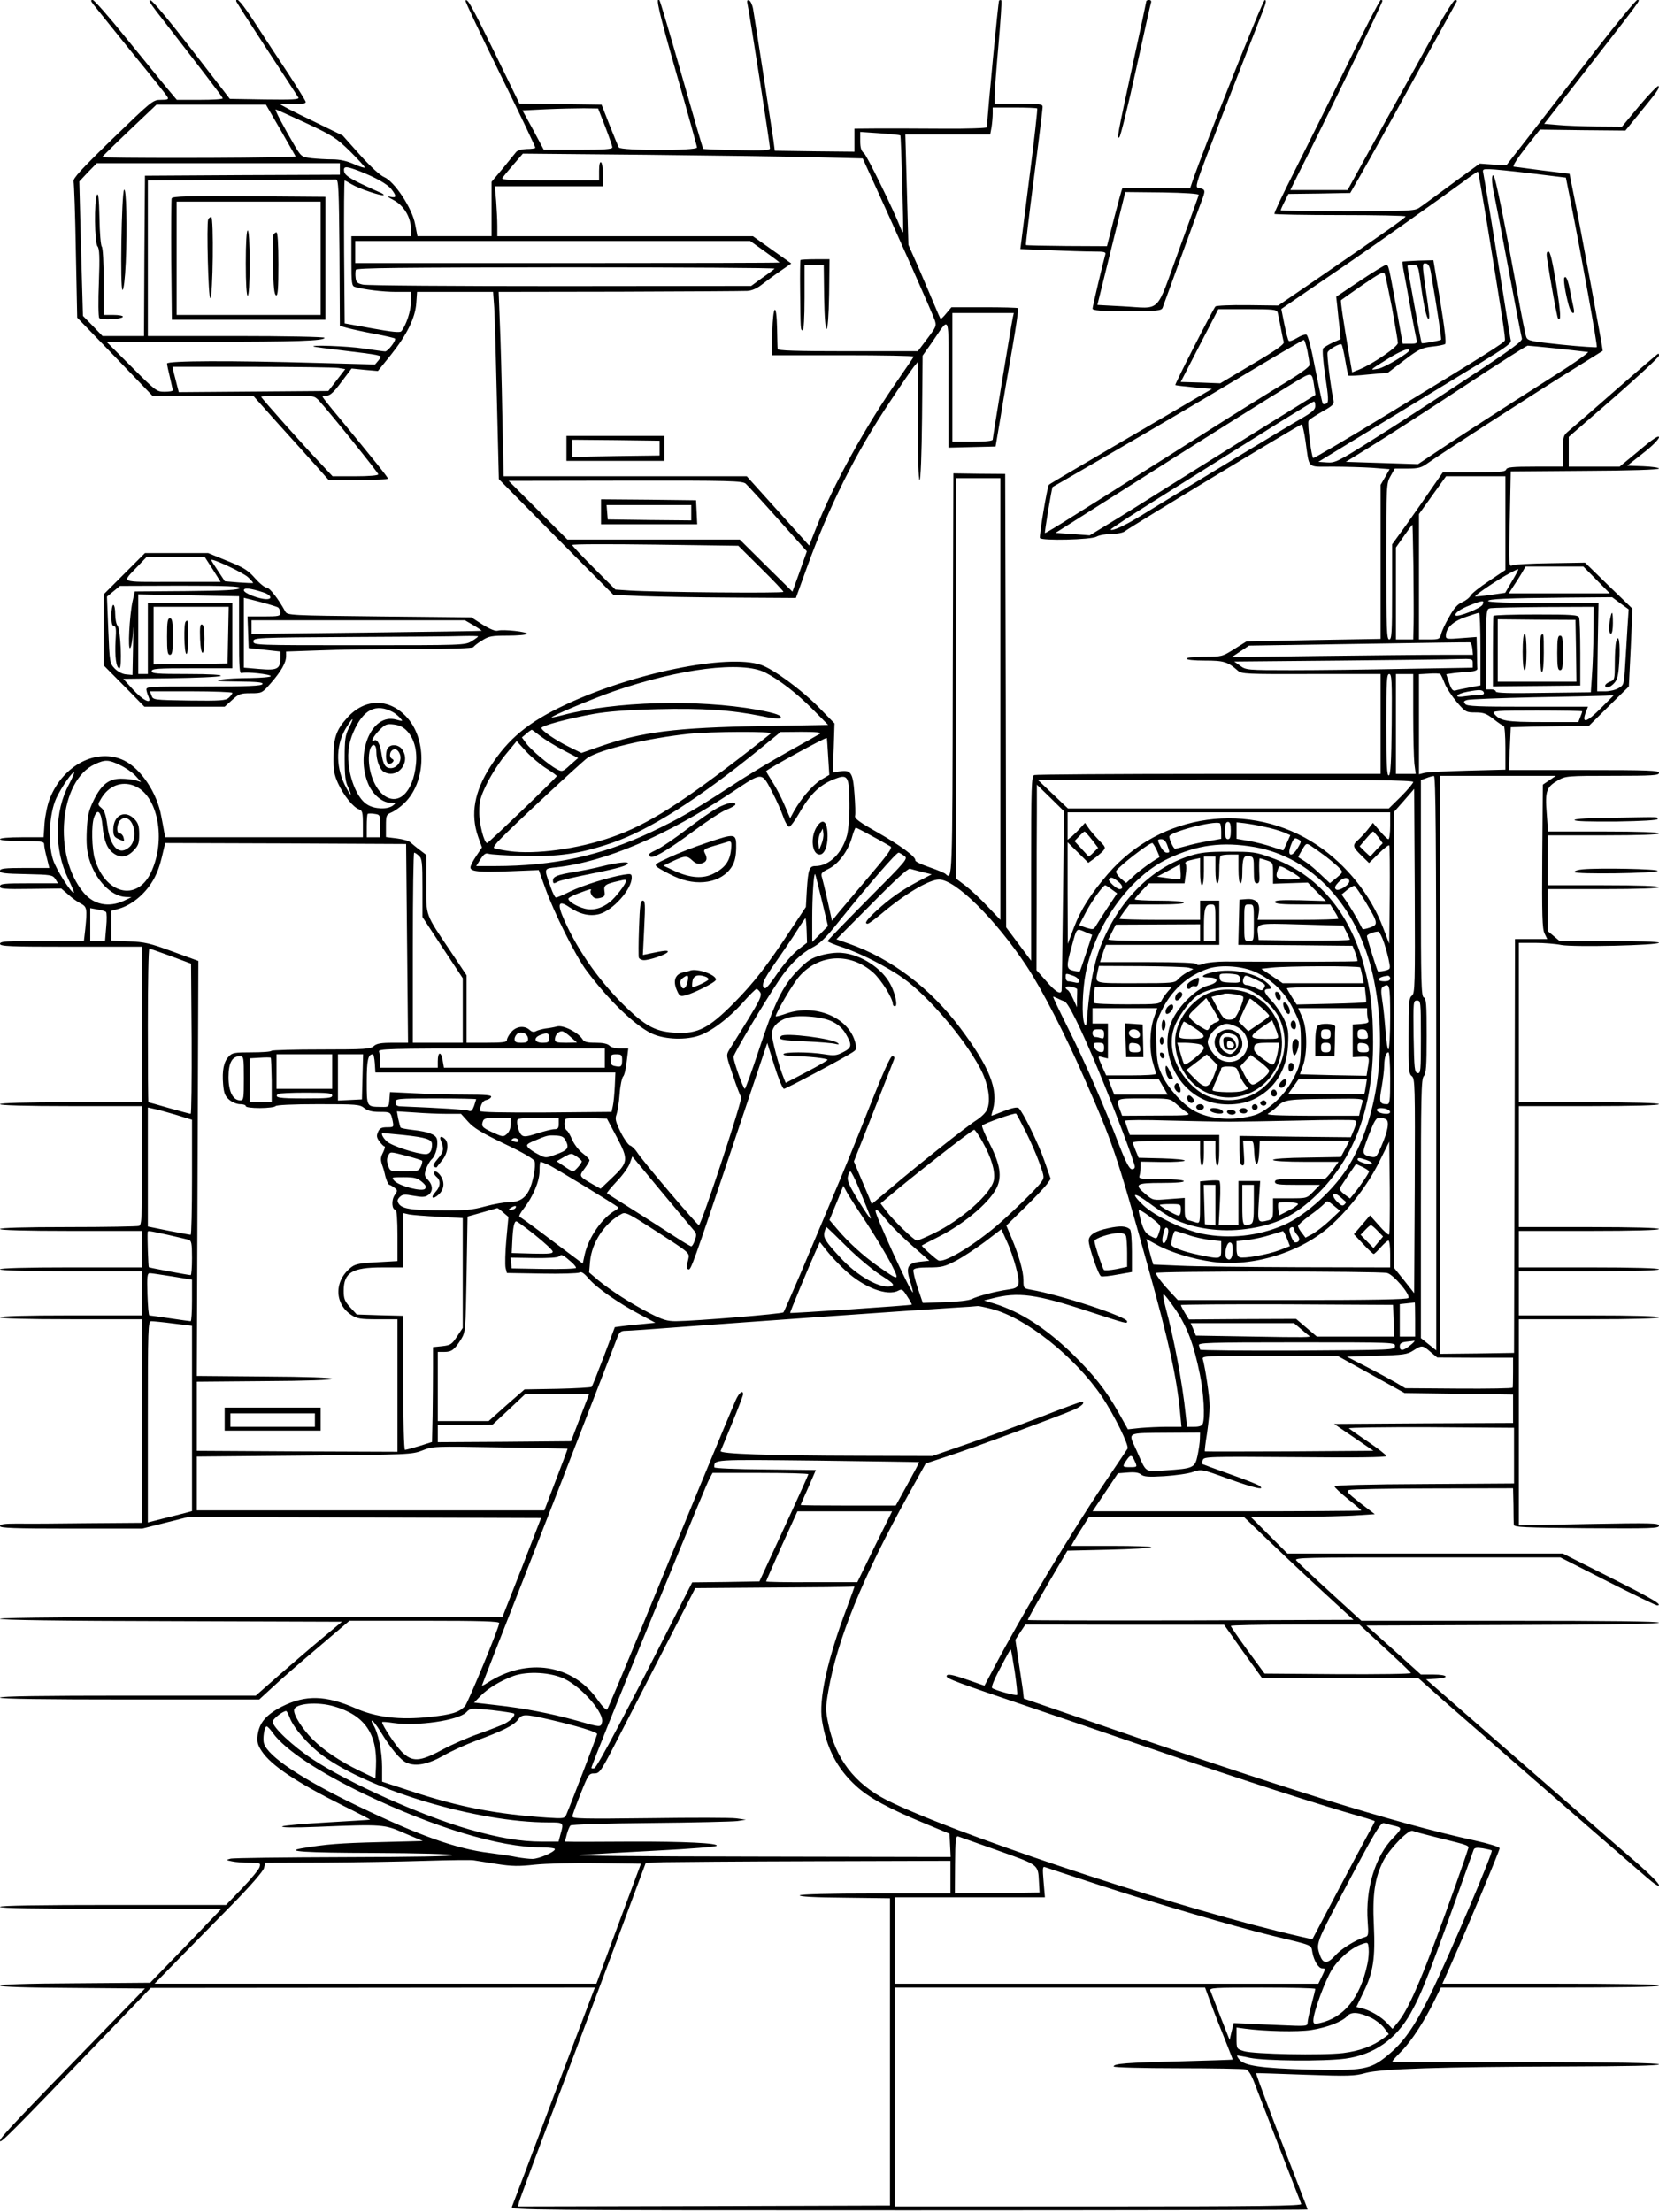 <?xml version="1.0" standalone="no"?>
<!DOCTYPE svg PUBLIC "-//W3C//DTD SVG 20010904//EN"
 "http://www.w3.org/TR/2001/REC-SVG-20010904/DTD/svg10.dtd">
<svg version="1.0" xmlns="http://www.w3.org/2000/svg"
 width="864pt" height="1152pt" viewBox="0 0 864 1152"
 preserveAspectRatio="xMidYMid meet">

<g transform="translate(0,1152) scale(0.1,-0.1)"
fill="#000000" stroke="none">
<path d="M487 11496 c10 -13 99 -123 197 -245 99 -121 184 -227 188 -236 8
-12 1 -15 -34 -15 -42 0 -46 -4 -252 -203 -165 -160 -207 -207 -203 -222 3
-11 9 -175 12 -365 l7 -344 196 -203 195 -203 262 0 263 0 123 -138 c68 -75
157 -174 198 -220 l73 -82 154 0 c85 0 154 3 154 8 0 7 -75 100 -252 315 -49
58 -88 108 -88 111 0 3 10 6 23 6 16 0 37 19 75 71 l53 70 69 -7 68 -6 67 83
c84 105 128 194 133 271 l4 58 198 0 198 0 6 -82 c3 -46 9 -265 14 -488 l10
-405 298 -302 299 -301 140 -6 c77 -3 291 -7 475 -8 l335 -2 56 155 c118 326
254 598 435 869 56 85 112 166 123 180 l21 25 0 -307 c0 -182 4 -308 9 -308 6
0 11 134 13 324 l3 324 48 68 c97 140 87 166 87 -214 l0 -333 122 3 123 3 27
160 c14 88 42 249 61 357 19 109 32 200 29 203 -3 3 -82 5 -176 5 l-171 0 -27
-32 c-14 -18 -28 -31 -30 -28 -2 3 -18 39 -35 80 -17 41 -54 127 -81 190 l-51
115 -8 288 -8 287 221 0 221 0 7 38 c3 20 6 52 6 70 l0 32 113 0 c63 0 116 -2
119 -5 2 -3 -16 -169 -42 -368 l-46 -364 156 -6 c85 -4 186 -7 223 -7 60 0 68
-2 63 -17 -12 -42 -66 -269 -66 -280 0 -10 42 -13 179 -13 161 0 180 2 186 18
3 9 44 121 90 247 46 127 95 261 109 298 27 69 26 71 -15 79 -14 3 -7 29 46
168 66 173 258 667 294 758 15 38 17 52 8 52 -11 0 -315 -764 -378 -948 l-11
-33 -175 2 c-95 1 -176 0 -178 -2 -2 -2 -21 -71 -42 -152 l-38 -149 -210 1
c-115 1 -211 3 -212 5 -2 2 17 160 42 352 25 192 45 357 45 367 0 15 -13 17
-125 17 l-125 0 0 40 c0 22 9 142 20 266 11 125 18 229 15 232 -3 3 -8 2 -12
-1 -4 -5 -58 -563 -63 -660 0 -4 -100 -8 -223 -7 -122 1 -277 1 -344 1 l-123
-1 0 -60 0 -60 -207 2 -208 3 -7 55 c-10 70 -97 632 -106 684 -4 22 -14 42
-21 44 -10 3 -12 -2 -8 -19 8 -31 117 -732 117 -751 0 -11 -31 -13 -172 -10
-95 2 -174 5 -176 7 -2 2 -52 175 -112 385 -60 210 -112 385 -115 388 -23 23
-5 -55 88 -381 59 -206 107 -379 107 -385 0 -18 -396 -17 -407 0 -4 7 -26 60
-49 118 l-41 105 -214 3 -214 3 -129 265 c-123 250 -141 283 -152 271 -3 -2
79 -175 181 -383 103 -209 185 -381 183 -384 -2 -3 -22 -6 -46 -6 -26 -1 -48
-7 -55 -17 -7 -8 -38 -47 -69 -85 l-58 -69 0 -142 0 -141 -193 0 -193 0 -12
62 c-15 83 -108 224 -162 246 -21 9 -69 53 -125 115 l-90 101 -162 79 c-90 43
-163 81 -163 84 0 2 30 3 68 2 50 -1 66 2 64 11 -2 7 -42 72 -89 144 -48 72
-124 188 -170 259 -70 108 -103 147 -103 121 0 -3 71 -114 158 -247 87 -133
162 -248 166 -255 6 -10 -29 -12 -175 -10 l-182 3 -197 255 c-108 140 -205
257 -215 258 -13 3 -5 -12 28 -55 242 -312 347 -449 347 -455 0 -5 -54 -8
-119 -8 l-120 0 -53 63 c-29 35 -124 152 -212 260 -87 108 -165 197 -173 197
-12 0 -11 -4 4 -24z m976 -656 l77 -135 -57 -2 c-155 -7 -953 -7 -951 -1 2 4
66 67 143 140 l140 133 285 0 285 0 78 -135z m1689 20 c20 -52 37 -101 37
-107 1 -10 -41 -13 -178 -13 l-179 0 -55 103 -56 102 122 6 c67 3 156 5 197 5
l75 -1 37 -95z m-1558 19 c139 -65 157 -77 229 -147 42 -42 77 -80 77 -84 0
-4 -25 3 -56 17 -38 17 -75 25 -113 25 -31 0 -80 3 -109 6 -51 7 -53 8 -86 63
-59 100 -107 191 -100 191 3 0 74 -32 158 -71z m3095 -64 c4 -5 18 -497 14
-504 -1 -2 -7 7 -12 20 -36 93 -175 377 -191 391 -15 12 -20 28 -20 64 l0 47
102 -7 c57 -4 104 -9 107 -11z m-435 -114 l239 -6 64 -140 c100 -218 299 -666
311 -702 10 -30 7 -36 -39 -97 l-49 -65 -365 0 c-273 0 -365 3 -365 12 -1 7
-2 55 -3 107 -3 140 -21 125 -25 -20 l-3 -120 372 0 c204 0 369 -3 367 -7 -1
-5 -37 -56 -78 -116 -172 -246 -340 -551 -431 -780 l-35 -88 -163 181 -162
180 -633 0 -633 0 -7 323 c-3 177 -9 393 -13 480 l-6 157 629 1 c346 1 645 3
665 4 24 1 51 13 75 32 22 17 65 49 97 71 l58 40 -100 71 -100 71 -665 0 -666
0 0 53 c0 30 -3 88 -6 130 l-7 77 282 0 281 0 0 59 c0 33 -4 63 -10 66 -6 4
-10 -13 -10 -44 l0 -51 -256 0 c-201 0 -254 3 -248 13 4 6 30 38 58 70 l49 57
646 -6 c355 -4 753 -9 885 -13z m-2484 -61 l0 -30 -507 -2 -508 -3 -3 -417 -2
-418 -108 0 -108 0 -51 53 -51 52 -10 350 -9 350 45 48 46 47 633 0 633 0 0
-30z m99 -10 c87 -34 148 -68 170 -96 28 -36 26 -46 -6 -39 -20 5 -16 0 17
-17 53 -28 90 -90 90 -150 l0 -38 -155 0 -155 0 0 -129 c0 -115 2 -130 18
-135 49 -14 144 -26 214 -26 l78 0 0 -52 c0 -48 -25 -122 -50 -153 -7 -8 -48
-4 -152 15 l-143 26 -3 372 c-1 205 0 372 3 372 2 0 19 -9 37 -20 36 -22 158
-63 166 -56 2 3 -8 10 -24 16 -16 7 -63 28 -104 48 -56 28 -76 43 -78 60 -4
27 8 28 77 2z m-101 -426 l2 -381 43 -12 c23 -6 86 -20 140 -30 54 -10 101
-21 104 -24 8 -9 -37 -67 -51 -67 -7 0 -57 7 -112 15 -85 13 -288 20 -259 10
6 -2 73 -11 150 -20 77 -9 154 -19 172 -23 31 -7 31 -7 14 -29 l-18 -21 -294
8 c-452 13 -789 12 -789 -3 0 -7 7 -39 15 -72 8 -33 14 -63 15 -67 0 -5 -19
-8 -43 -8 -41 0 -46 4 -172 130 l-130 130 500 0 c495 0 635 5 635 21 0 5 -207
9 -460 9 l-460 0 0 405 0 405 483 3 c265 1 489 2 497 2 13 0 15 -51 18 -381z
m4475 301 c-1 -5 -49 -138 -106 -295 -121 -331 -85 -296 -292 -285 l-130 7 67
271 c37 150 70 282 73 295 l5 22 193 -2 c121 -2 191 -7 190 -13z m-2259 -295
c42 -30 76 -56 76 -57 0 -2 -497 -3 -1105 -3 l-1105 0 0 58 0 57 1029 0 1028
0 77 -55z m50 -89 c-5 -5 -34 -27 -66 -49 l-56 -41 -994 -1 c-546 0 -1009 3
-1028 8 -29 6 -36 13 -38 36 -2 15 -1 33 1 41 4 10 219 12 1098 13 600 0 1088
-3 1083 -7z m1241 -253 c-8 -37 -105 -625 -105 -637 0 -7 -35 -11 -105 -11
l-105 0 0 335 0 335 160 0 160 0 -5 -22z m-3513 -264 l36 -6 -44 -57 -44 -57
-389 -3 -390 -3 -10 39 c-5 21 -13 50 -17 66 l-6 27 413 0 c228 0 430 -3 451
-6z m-100 -171 c55 -60 308 -374 308 -383 0 -6 -49 -10 -119 -10 l-119 0 -59
63 c-88 92 -313 345 -313 351 0 3 62 6 138 6 138 0 138 0 164 -27z m2222 -432
c10 -9 86 -92 168 -184 l150 -168 -37 -105 -38 -105 -137 135 -137 136 -449 0
-449 0 -153 153 -153 153 608 1 c551 1 610 -1 627 -16z m79 -440 c64 -63 117
-119 117 -123 0 -8 -661 -2 -800 7 l-75 5 -112 112 c-62 62 -113 116 -113 120
0 5 195 5 433 2 l432 -6 118 -117z"/>
<path d="M4169 10166 c-2 -2 -3 -73 -2 -158 2 -207 2 -208 13 -208 6 0 10 63
10 170 l0 170 50 0 50 0 2 -165 c4 -231 22 -222 26 13 l2 182 -73 0 c-41 0
-76 -2 -78 -4z"/>
<path d="M2950 9185 l0 -65 255 0 255 0 0 65 0 65 -255 0 -255 0 0 -65z m485
1 l0 -38 -227 -3 -228 -4 0 45 0 44 228 -2 227 -3 0 -39z"/>
<path d="M646 10531 c-13 -21 -21 -521 -8 -521 6 0 13 56 17 143 8 181 3 397
-9 378z"/>
<path d="M505 10505 c-15 -31 -13 -249 3 -268 10 -12 12 -54 7 -189 -4 -95 -3
-178 2 -184 9 -13 123 -6 123 7 0 5 -22 9 -50 9 l-50 0 0 173 c0 98 -4 177
-10 183 -5 5 -11 72 -12 149 -2 99 -6 134 -13 120z"/>
<path d="M894 10487 c-2 -7 -3 -153 -2 -323 l3 -309 400 0 400 0 0 320 0 320
-398 3 c-324 2 -398 0 -403 -11z m776 -312 l0 -295 -375 0 -375 0 0 295 0 295
375 0 375 0 0 -295z"/>
<path d="M1084 10377 c-9 -25 1 -412 11 -410 14 4 19 423 5 423 -6 0 -13 -6
-16 -13z"/>
<path d="M1280 10150 c0 -107 4 -170 10 -170 6 0 10 63 10 170 0 107 -4 170
-10 170 -6 0 -10 -63 -10 -170z"/>
<path d="M1424 10297 c-2 -7 -3 -80 -2 -162 2 -108 6 -149 16 -153 9 -3 12 34
12 162 0 107 -4 166 -10 166 -6 0 -13 -6 -16 -13z"/>
<path d="M3130 8855 l0 -65 250 0 251 0 -3 63 -3 62 -247 3 -248 2 0 -65z
m470 -5 l0 -40 -217 2 -218 3 -3 38 -3 37 220 0 221 0 0 -40z"/>
<path d="M5970 11514 c0 -3 -31 -148 -69 -322 -83 -382 -86 -401 -71 -386 6 6
45 163 86 350 41 186 76 345 79 352 2 6 -2 12 -10 12 -8 0 -15 -3 -15 -6z"/>
<path d="M7014 11178 c-92 -189 -216 -438 -275 -555 -59 -116 -105 -214 -102
-217 4 -3 159 -6 345 -6 186 0 338 -3 338 -7 -1 -8 -105 -81 -479 -338 l-184
-126 -159 2 c-88 1 -163 -2 -168 -7 -13 -14 -213 -405 -209 -409 2 -2 46 -7
97 -12 l94 -8 -84 -49 c-46 -27 -235 -138 -422 -247 -186 -109 -341 -200 -343
-203 -9 -8 -52 -269 -47 -278 9 -15 266 -9 294 7 14 8 49 14 79 15 32 0 61 6
70 14 22 19 910 556 920 556 4 0 13 -39 20 -87 21 -148 5 -133 141 -133 64 0
158 -3 207 -6 l90 -7 -23 -41 -24 -41 0 -401 0 -401 -349 -6 -349 -7 -64 -40
c-62 -39 -65 -40 -155 -40 -55 0 -93 -4 -93 -10 0 -6 38 -10 95 -10 98 0 119
-6 171 -52 20 -18 44 -19 383 -18 l361 0 0 -260 0 -260 -894 0 c-492 0 -901
-3 -910 -6 -14 -5 -16 -58 -16 -486 l0 -481 -65 87 -65 87 -2 1181 -3 1180
-135 1 -135 2 -3 -1047 c-2 -1076 -2 -1073 -38 -1039 -5 5 -43 21 -84 35 -41
14 -74 30 -73 35 5 18 -77 78 -198 147 -94 53 -119 72 -116 85 3 10 1 61 -3
115 -8 111 -18 126 -77 117 l-36 -6 5 128 4 128 -90 92 c-91 90 -231 192 -294
213 -174 58 -668 -43 -1018 -208 -192 -90 -297 -177 -389 -320 -85 -132 -106
-250 -65 -367 l20 -56 -30 -45 c-17 -25 -30 -51 -30 -59 0 -22 47 -26 205 -20
l151 6 33 -92 c45 -127 161 -360 216 -432 113 -151 245 -279 333 -324 62 -32
168 -39 243 -17 67 19 164 92 242 180 32 36 62 66 67 66 5 0 14 -9 20 -19 8
-16 -4 -41 -66 -143 -42 -68 -85 -137 -95 -153 -18 -30 -18 -31 18 -135 19
-58 39 -109 43 -113 9 -10 -208 -667 -220 -667 -9 0 -296 337 -323 381 -10 15
-26 31 -36 34 -9 3 -31 34 -49 70 -26 54 -30 69 -21 92 5 15 13 62 16 106 3
43 12 84 18 91 7 6 15 42 19 79 l8 67 -42 0 c-23 0 -48 6 -56 15 -10 10 -35
15 -72 15 -46 0 -60 4 -69 19 -22 35 -100 74 -131 66 -15 -4 -42 -9 -61 -11
-18 -3 -41 -9 -50 -14 -11 -6 -21 -4 -33 7 -27 24 -69 19 -95 -11 -13 -15 -23
-34 -23 -42 0 -11 -20 -14 -105 -14 l-105 0 0 175 0 176 -78 117 c-141 210
-132 186 -132 359 l0 151 -34 26 c-19 14 -40 32 -48 39 -8 8 -39 17 -71 21
l-57 7 0 59 c0 54 2 58 30 70 16 7 46 28 66 48 111 107 119 322 18 441 -92
106 -222 108 -316 3 -56 -62 -71 -104 -71 -202 -1 -71 3 -94 24 -140 29 -63
80 -126 110 -135 16 -6 19 -16 19 -76 l0 -69 -515 0 -515 0 -4 23 c-2 12 -9
51 -16 86 -22 123 -106 248 -194 291 -141 68 -319 -24 -387 -200 -12 -30 -24
-88 -27 -127 l-5 -73 -113 0 c-69 0 -114 -4 -114 -10 0 -6 45 -10 115 -10 104
0 115 -2 115 -18 0 -10 6 -41 14 -70 l13 -52 -128 0 c-107 0 -129 -3 -129 -15
0 -12 24 -15 136 -17 129 -3 137 -4 152 -25 l14 -23 -151 0 c-130 0 -151 -2
-151 -16 0 -13 21 -15 160 -13 l159 2 36 -31 c19 -18 49 -39 65 -47 33 -17 35
-27 24 -134 l-7 -61 -218 0 c-188 0 -219 -2 -219 -15 0 -13 48 -15 370 -15
l370 0 0 -405 0 -405 -370 0 c-240 0 -370 -4 -370 -10 0 -6 130 -10 370 -10
l370 0 0 -309 c0 -272 -2 -310 -16 -315 -9 -3 -175 -6 -370 -6 -229 0 -354 -4
-354 -10 0 -6 130 -10 370 -10 l370 0 0 -95 0 -95 -370 0 c-240 0 -370 -4
-370 -10 0 -6 130 -10 370 -10 l370 0 0 -115 0 -115 -370 0 c-240 0 -370 -4
-370 -10 0 -6 130 -10 370 -10 l370 0 0 -530 0 -530 -277 -2 c-153 -2 -320 -3
-371 -2 -70 0 -92 -3 -92 -13 0 -10 71 -13 371 -13 l370 0 119 30 119 30 920
-2 919 -3 -100 -258 -101 -257 -1308 0 c-861 0 -1309 -3 -1309 -10 0 -6 308
-11 890 -12 l891 -3 -108 -90 c-59 -49 -160 -136 -224 -192 l-117 -103 -666 0
c-437 0 -666 -3 -666 -10 0 -7 232 -10 675 -10 l675 0 73 67 c40 38 146 130
235 205 l162 138 390 0 c296 0 390 -3 390 -12 0 -22 -162 -413 -178 -432 -31
-33 -69 -45 -185 -57 -155 -17 -279 -2 -387 46 -154 67 -258 70 -380 9 -83
-42 -120 -85 -128 -149 -4 -37 0 -52 21 -84 49 -74 178 -161 424 -284 79 -39
142 -72 140 -73 -1 -1 -101 -7 -222 -14 -121 -7 -227 -16 -235 -21 -9 -6 64
-7 185 -2 342 14 346 13 453 -34 l94 -40 -229 -6 c-202 -5 -279 -11 -401 -32
-92 -16 15 -23 375 -24 237 -1 402 -6 407 -11 7 -7 -199 -10 -559 -11 -314 -1
-581 -4 -595 -8 -24 -7 -24 -7 9 -14 18 -4 60 -7 91 -7 55 0 58 -1 52 -22 -3
-12 -44 -62 -90 -110 l-85 -88 -588 0 c-386 0 -589 -3 -589 -10 0 -7 199 -10
576 -10 l577 0 -185 -193 -186 -192 -391 -3 c-246 -1 -391 -6 -391 -12 0 -6
140 -11 377 -12 l378 -3 -195 -200 c-479 -492 -560 -577 -560 -593 1 -17 51
34 555 557 l230 239 1156 1 1157 1 -213 -562 c-116 -310 -215 -571 -219 -580
-8 -17 94 -18 2068 -18 1142 0 2076 2 2076 4 0 2 -30 80 -66 173 -101 258
-205 535 -202 537 2 1 116 -3 255 -8 228 -8 258 -7 315 9 80 22 386 32 1051
34 310 1 477 4 477 11 0 7 -235 11 -682 12 -376 0 -689 1 -695 1 -19 -1 -18 0
40 60 52 54 120 160 173 270 l28 57 568 0 c372 0 568 3 568 10 0 7 -195 10
-564 10 l-564 0 48 108 c79 177 250 585 250 597 0 7 -55 24 -127 40 -429 94
-1010 275 -2139 667 l-212 73 -5 45 c-4 25 -14 94 -23 153 l-16 108 26 40 26
39 518 -1 517 0 99 -140 100 -139 407 0 407 0 144 -128 c163 -143 779 -680
1046 -910 39 -34 62 -48 62 -39 0 9 -48 57 -107 109 -105 90 -404 351 -877
763 l-229 200 51 3 c75 4 64 22 -13 22 l-65 0 -142 128 -142 127 762 3 c496 1
762 6 762 12 0 7 -268 10 -775 10 l-775 0 -163 149 c-89 81 -168 156 -176 165
-12 15 39 16 681 16 l694 0 246 -125 c136 -69 252 -125 258 -125 34 0 -19 32
-243 145 l-248 125 -717 0 -717 0 -95 95 -95 95 230 1 c127 1 272 4 322 8 l93
6 -77 59 c-65 51 -74 61 -57 67 10 4 207 8 437 8 l417 1 2 -87 c0 -49 1 -95 2
-103 1 -13 51 -15 379 -18 337 -2 377 -1 377 13 0 14 -37 15 -365 9 l-365 -7
0 536 0 537 365 0 c237 0 365 4 365 10 0 6 -128 10 -365 10 l-365 0 0 115 0
115 365 0 c237 0 365 4 365 10 0 6 -128 10 -365 10 l-365 0 0 95 0 95 365 0
c237 0 365 4 365 10 0 6 -128 10 -365 10 l-365 0 0 315 0 315 365 0 c237 0
365 4 365 10 0 6 -128 10 -365 10 l-365 0 0 415 0 415 84 0 c46 0 108 -5 137
-11 63 -12 509 -2 509 12 0 5 -117 9 -259 9 l-259 0 -31 26 -31 26 0 109 0
109 290 0 c187 0 290 4 290 10 0 6 -103 10 -290 10 l-290 0 0 130 0 130 290 0
c187 0 290 4 290 10 0 6 -103 10 -289 10 l-289 0 -7 97 c-9 114 -1 135 60 170
38 22 50 23 283 23 208 0 242 2 242 15 0 13 -50 15 -391 15 l-391 0 5 112 5
111 43 1 c24 1 116 3 204 4 l160 2 104 103 104 102 10 202 9 203 -124 120
-123 120 -180 -3 c-99 -1 -188 -6 -199 -11 -18 -9 -19 -1 -13 240 l5 249 386
3 c235 1 386 6 386 12 0 5 -37 10 -82 12 l-83 3 82 65 c48 37 83 73 83 83 0
12 -30 -7 -102 -68 l-103 -85 -132 0 -133 0 0 78 0 77 235 204 c129 113 235
211 235 219 0 13 -2 13 -17 0 -46 -38 -170 -145 -288 -249 -72 -63 -145 -126
-163 -141 -31 -26 -32 -29 -32 -107 l0 -81 -145 0 c-120 0 -147 -3 -151 -15
-5 -12 -33 -15 -168 -15 l-162 0 -57 -82 c-31 -46 -90 -130 -131 -188 l-76
-105 0 -247 c0 -214 -2 -248 -15 -248 -13 0 -15 52 -15 406 0 399 0 407 22
445 l22 39 66 0 c58 0 72 4 107 29 60 43 530 347 732 473 96 59 176 110 178
111 2 3 -116 644 -155 832 l-18 90 -139 17 c-77 10 -145 19 -152 20 -7 2 21
46 62 98 l75 95 222 -3 223 -2 70 86 c99 121 107 133 103 146 -2 6 -46 -39
-98 -100 l-93 -112 -131 1 c-72 1 -163 4 -203 8 l-71 6 230 295 c282 363 273
350 255 350 -7 0 -105 -118 -217 -262 -112 -145 -263 -339 -334 -431 l-131
-168 -70 4 -69 5 -146 -107 c-80 -59 -156 -115 -170 -124 -22 -15 -62 -17
-372 -17 -192 0 -348 2 -348 5 0 3 9 24 20 45 l20 40 161 2 161 3 52 90 c29
50 153 272 275 495 123 223 226 408 228 413 2 4 -2 7 -9 7 -7 0 -51 -69 -97
-152 -46 -84 -169 -307 -274 -495 l-189 -343 -149 0 -149 0 36 73 c138 272
444 902 444 913 0 2 -4 4 -9 4 -5 0 -85 -154 -177 -342z m961 -561 l180 -22
23 -115 c60 -303 143 -763 138 -768 -3 -2 -85 3 -182 13 -160 17 -177 20 -185
39 -5 12 -27 122 -49 246 -66 362 -111 584 -121 595 -12 12 -11 -37 1 -90 5
-22 39 -197 75 -390 36 -192 68 -358 71 -368 4 -13 -54 -56 -288 -210 -161
-107 -381 -249 -488 -316 -182 -115 -197 -122 -239 -119 l-45 3 149 91 c83 51
285 174 449 274 434 264 408 247 402 278 -3 15 -19 115 -36 222 -42 263 -99
610 -105 638 -5 20 -2 22 32 21 21 0 119 -10 218 -22z m-235 -233 c89 -547
101 -626 97 -637 -5 -13 -90 -67 -627 -394 -200 -122 -367 -220 -371 -218 -9
6 -32 183 -24 194 3 6 35 27 70 47 54 30 64 39 60 57 -14 68 -36 240 -31 252
6 16 65 49 73 41 3 -3 12 -40 19 -82 7 -42 15 -78 17 -80 2 -2 49 0 104 6
l101 9 85 65 c75 57 92 65 144 71 33 3 64 10 69 13 7 5 -2 81 -25 222 l-36
215 -79 -2 c-44 -2 -80 -4 -82 -6 -1 -1 1 -22 6 -47 5 -25 21 -110 35 -190 14
-80 29 -155 32 -167 5 -21 2 -23 -33 -23 l-39 0 -33 188 c-40 220 -40 222 -54
222 -7 0 -67 -37 -135 -82 l-124 -83 6 -55 c3 -30 8 -80 12 -110 l5 -56 -41
-18 c-23 -11 -45 -24 -50 -30 -5 -7 -1 -65 11 -145 17 -111 18 -135 7 -142 -8
-4 -16 -5 -20 -1 -3 4 -20 85 -39 180 -21 110 -38 176 -46 179 -7 3 -30 -5
-49 -17 -20 -12 -39 -19 -43 -15 -4 3 -14 42 -23 86 l-16 80 106 73 c58 40
165 112 236 161 143 98 462 324 595 421 46 35 86 62 87 60 2 -2 21 -111 43
-242z m-288 -284 c34 -196 56 -345 53 -349 -5 -5 -98 -22 -101 -18 -3 2 -74
390 -74 402 0 3 13 5 28 5 27 0 28 -1 40 -89 15 -116 32 -191 41 -191 8 0 6
20 -15 161 -18 124 -18 131 3 127 12 -2 20 -17 25 -48z m-202 -186 c16 -89 30
-170 30 -180 0 -20 -128 -108 -201 -138 l-37 -15 -16 92 c-27 157 -46 281 -42
284 2 2 52 37 112 79 94 64 110 72 116 57 4 -10 21 -91 38 -179z m-596 -21 c2
-10 10 -45 16 -78 6 -33 13 -67 16 -76 3 -12 -39 -42 -163 -115 l-168 -100
-103 4 -103 3 98 190 98 189 152 0 c136 0 152 -2 157 -17z m155 -200 c6 -31
11 -64 11 -73 0 -10 -45 -43 -122 -90 -68 -41 -247 -152 -398 -248 -151 -96
-342 -217 -425 -269 -82 -52 -213 -135 -290 -183 -77 -49 -141 -87 -143 -86
-3 4 36 238 40 240 2 1 143 83 313 181 171 99 463 270 649 382 187 112 342
203 346 203 4 0 12 -26 19 -57z m1302 12 c79 -9 151 -17 159 -18 8 -1 -70 -57
-175 -123 -280 -178 -524 -336 -623 -403 l-87 -58 -188 6 -188 6 136 84 c75
46 286 182 468 302 183 121 337 219 343 219 6 0 76 -7 155 -15z m-771 -9 c0
-13 -130 -91 -162 -96 -47 -9 -48 -9 49 51 66 41 113 60 113 45z m-496 -186
l7 -46 -248 -154 c-136 -85 -358 -223 -493 -308 -135 -85 -288 -181 -340 -212
l-95 -58 -89 7 -89 6 314 199 c410 261 834 527 934 587 87 53 88 53 99 -21z
m6 -104 c0 -19 -15 -32 -77 -68 -65 -37 -542 -326 -845 -512 -76 -46 -135 -72
-144 -64 -2 3 112 78 253 166 629 395 798 501 806 501 4 1 7 -10 7 -23z m990
-610 l0 -244 -85 -57 c-47 -31 -90 -65 -96 -76 -6 -12 -26 -27 -44 -35 -24
-10 -43 -31 -68 -77 -20 -34 -39 -75 -42 -90 -7 -25 -11 -27 -61 -27 l-54 0 0
326 0 327 70 98 71 99 154 0 155 0 0 -244z m-2630 -916 l0 -1150 -66 69 c-36
39 -88 87 -115 108 l-49 37 0 1043 0 1043 115 0 115 0 0 -1150z m2151 690 c1
-118 2 -252 1 -297 l-2 -83 -45 0 -45 0 0 239 0 240 42 60 c23 33 43 60 44 58
1 -1 3 -99 5 -217z m954 -70 l69 -70 -263 0 -263 0 21 33 c12 17 32 49 44 69
l22 38 150 0 151 0 69 -70z m-441 -7 l-35 -60 -77 -11 c-42 -6 -78 -9 -79 -8
-5 4 83 65 154 107 37 21 68 37 70 35 2 -1 -13 -30 -33 -63z m565 -115 l43
-31 -6 -91 c-3 -50 -8 -139 -12 -197 -6 -103 -7 -107 -34 -122 -16 -10 -47
-17 -70 -17 l-42 0 3 230 4 230 -287 0 c-177 0 -288 4 -288 10 0 11 90 15 406
18 l240 2 43 -32z m-718 -7 c-10 -19 -129 -66 -140 -56 -9 10 24 34 74 53 67
27 78 27 66 3z m578 -143 c-1 -73 -4 -173 -8 -223 l-6 -90 -247 -3 c-177 -3
-248 -1 -248 7 0 6 -11 11 -25 11 l-25 0 0 209 c0 209 0 210 23 214 12 2 138
5 280 6 l257 1 -1 -132z m-589 -87 l0 -190 -57 -11 c-32 -6 -65 -13 -74 -16
-13 -3 -21 7 -32 40 l-15 45 41 6 c23 3 60 6 82 7 25 2 40 8 39 16 -1 6 -2 46
-2 88 l-2 77 -80 -6 c-71 -6 -80 -5 -80 11 0 41 35 75 100 98 36 12 68 23 73
23 4 1 7 -84 7 -188z m-42 1 l3 -32 -174 0 c-95 0 -378 -3 -628 -6 l-454 -6
45 30 45 30 570 9 c314 5 575 9 580 8 6 -1 11 -16 13 -33z m2 -75 l0 -24 -352
-6 c-194 -4 -460 -7 -591 -7 -231 0 -239 1 -268 23 l-31 22 544 5 c298 3 578
6 621 8 75 2 77 1 77 -21z m-3685 -49 c75 -39 165 -108 251 -195 l77 -78 -349
-6 c-444 -8 -620 -30 -836 -105 l-100 -35 -65 32 c-71 35 -143 85 -143 98 0
12 137 49 270 73 73 13 173 21 331 25 239 6 387 -4 545 -36 49 -11 93 -15 98
-11 13 13 -23 26 -119 44 -316 56 -741 44 -1015 -28 -30 -8 -56 -13 -57 -12
-6 6 219 100 323 136 345 119 668 159 789 98z m3539 -57 c9 -24 38 -67 63 -97
45 -52 49 -54 97 -54 43 0 58 -6 95 -35 24 -19 48 -35 52 -35 5 0 9 -51 9
-114 l0 -114 -197 -5 c-109 -3 -210 -8 -225 -12 l-28 -7 0 260 0 261 53 3 c28
2 55 1 58 -2 3 -3 14 -25 23 -49z m-276 -213 c-2 -198 -6 -262 -15 -266 -10
-3 -13 54 -13 262 0 231 2 266 15 266 13 0 15 -33 13 -262z m112 55 c0 -115 3
-232 6 -260 l7 -53 -52 0 -51 0 0 260 0 260 45 0 45 0 0 -207z m368 110 c2 -9
-7 -13 -30 -13 -18 0 -50 -3 -70 -6 -60 -10 -46 13 15 24 63 12 79 11 85 -5z
m612 -78 c-79 -80 -105 -86 -80 -21 l10 26 -314 0 c-258 0 -316 2 -325 14 -10
12 -8 16 10 21 13 4 169 10 348 14 180 3 346 7 370 8 l45 2 -64 -64z m-6294
-23 c11 -6 27 -19 37 -30 17 -19 17 -19 -21 -9 -127 34 -214 -175 -143 -338
23 -53 73 -95 114 -95 30 -1 31 -1 13 -15 -28 -21 -95 -19 -133 5 -41 24 -78
97 -93 180 -13 74 -7 136 21 199 51 117 117 150 205 103z m6194 4 c0 -3 -4
-16 -10 -30 l-10 -26 -185 0 c-191 0 -222 5 -254 44 -12 14 10 16 223 16 130
0 236 -2 236 -4z m-6423 -87 c-19 -38 -22 -60 -22 -159 0 -90 4 -122 18 -149
9 -19 15 -36 13 -38 -2 -2 -16 21 -31 51 -49 101 -45 216 12 303 34 53 39 50
10 -8z m305 -18 c36 -40 52 -102 44 -173 -15 -145 -93 -218 -170 -157 -52 41
-86 147 -72 224 9 47 36 48 36 1 0 -46 18 -94 40 -106 71 -38 142 50 94 118
-17 24 -53 29 -72 10 -15 -15 -16 -74 -1 -84 6 -3 16 -1 22 5 9 9 9 14 -2 20
-18 11 -10 45 12 49 10 2 21 -6 28 -22 16 -33 -10 -76 -46 -76 -28 0 -40 18
-49 80 -7 47 -23 73 -37 64 -23 -14 -5 22 26 53 32 32 39 35 78 30 30 -4 50
-15 69 -36z m691 -23 c23 -18 76 -51 120 -74 l78 -41 -41 -36 c-39 -36 -42
-37 -69 -23 -42 22 -137 102 -161 136 l-22 30 24 20 c12 11 25 19 27 20 2 0
22 -15 44 -32z m1202 13 c-6 -5 -55 -44 -110 -87 -351 -273 -533 -389 -718
-453 -177 -62 -399 -92 -535 -73 -41 6 -77 13 -80 17 -3 3 12 24 34 46 68 71
425 403 453 422 68 45 313 103 531 126 116 12 436 13 425 2z m255 -2 c-8 -5
-82 -47 -165 -93 -82 -45 -215 -125 -295 -178 -190 -124 -268 -169 -419 -241
-261 -123 -508 -177 -814 -177 l-97 0 22 35 c18 28 27 34 43 29 11 -4 93 -9
183 -11 181 -5 291 11 454 66 198 67 453 229 773 489 l110 90 110 1 c75 0 105
-3 95 -10z m43 -119 l6 -95 -44 -26 c-43 -27 -103 -97 -140 -163 l-20 -37 -29
68 c-16 38 -44 92 -63 121 -18 29 -33 54 -33 56 0 8 312 179 316 173 1 -1 4
-45 7 -97z m-1470 -60 c31 -19 56 -38 57 -41 0 -7 -356 -349 -363 -349 -16 0
-42 102 -41 162 0 58 6 78 41 150 23 46 67 114 98 151 l56 68 48 -53 c27 -29
74 -69 104 -88z m-2218 16 c28 -13 64 -38 80 -55 l30 -33 -30 9 c-16 4 -50 8
-75 8 -63 0 -102 -31 -141 -110 -27 -55 -33 -80 -37 -158 -3 -68 0 -108 12
-149 32 -110 115 -196 191 -199 l30 -1 -40 -19 c-78 -36 -156 -21 -209 42
-162 193 -128 585 59 670 52 24 70 24 130 -5z m-265 -99 c-77 -141 -79 -341
-5 -493 18 -38 32 -70 30 -72 -10 -10 -94 122 -109 172 -28 87 -19 241 17 319
26 56 85 142 93 134 2 -2 -10 -29 -26 -60z m3665 -48 c20 -38 44 -93 54 -122
10 -29 24 -52 31 -52 7 0 30 32 52 70 59 104 113 154 197 183 56 20 64 4 65
-130 1 -65 -5 -135 -12 -165 -25 -95 -93 -163 -166 -163 -31 0 -37 -16 -44
-124 l-5 -89 -77 -116 c-127 -193 -196 -281 -298 -384 -129 -130 -187 -161
-299 -155 -101 4 -154 30 -251 122 -141 133 -259 298 -333 464 -39 87 -31 107
26 68 55 -37 106 -49 156 -36 72 20 169 129 169 190 0 20 -4 21 -42 15 -77
-13 -212 -55 -278 -87 -36 -18 -69 -32 -74 -32 -5 -1 -18 24 -28 54 -36 102
-38 96 33 104 254 29 568 163 912 391 163 108 152 108 212 -6z m3455 -1405 l0
-1496 -40 32 -40 32 0 675 c0 586 2 676 15 689 12 13 15 50 15 210 0 164 -2
196 -15 200 -13 5 -15 78 -15 569 l0 563 28 10 c15 6 33 11 40 11 9 1 12 -304
12 -1495z m589 1473 l-34 -23 -3 -373 c-2 -308 0 -378 12 -402 l14 -29 -84 0
-84 0 -2 -1077 -3 -1078 -192 -3 -193 -2 0 1505 0 1505 301 0 302 0 -34 -23z
m-709 -9 c0 -6 -28 -40 -63 -75 l-64 -63 -836 0 -835 0 -79 75 -78 74 978 1
c738 0 977 -3 977 -12z m-6663 -19 c126 -47 171 -284 88 -455 -73 -150 -236
-110 -291 72 -16 54 -19 180 -4 218 18 50 37 31 44 -45 7 -77 24 -119 58 -143
35 -25 71 -20 104 15 25 26 29 38 29 84 0 43 -5 59 -24 79 -49 52 -111 22
-111 -55 0 -29 5 -38 25 -47 34 -16 34 -15 28 8 -3 11 -12 20 -19 20 -16 0
-18 33 -4 61 6 10 19 19 30 19 50 0 69 -108 26 -149 -53 -50 -102 -5 -117 110
-7 54 -15 79 -30 91 -21 18 -21 18 -2 50 38 65 105 92 170 67z m4839 -594 c-3
-253 -6 -466 -7 -473 -4 -24 -32 -7 -81 50 l-50 56 1 339 c0 186 0 403 1 483
l0 144 71 -69 71 -70 -6 -460z m1817 -500 c-15 -11 -17 -36 -17 -209 -1 -177
1 -199 17 -210 16 -13 17 -49 15 -572 l-3 -558 -52 66 -53 66 0 1187 0 1187
53 60 52 60 3 -532 c2 -490 1 -534 -15 -545z m-5373 884 l0 -59 -35 0 -35 0 0
58 c0 32 2 61 5 64 3 2 18 3 35 0 29 -4 30 -5 30 -63z m5260 1 c0 -38 -4 -70
-9 -70 -5 0 -25 19 -45 43 l-36 42 -27 -35 c-15 -19 -38 -43 -50 -54 -31 -27
-29 -36 17 -81 l40 -39 50 49 c27 27 52 46 55 43 3 -3 4 -119 3 -259 l-3 -253
-33 86 c-63 167 -190 325 -342 427 -348 233 -815 169 -1090 -150 -91 -106
-141 -185 -177 -279 l-32 -85 -1 265 0 264 54 -53 54 -54 29 21 c15 11 36 29
46 39 17 20 16 21 -21 59 -20 21 -45 50 -54 64 l-17 25 -23 -25 c-13 -15 -33
-34 -45 -45 l-23 -18 0 71 0 72 840 0 840 0 0 -70z m-880 -30 l0 -38 -67 -12
c-38 -6 -90 -18 -117 -26 -27 -7 -53 -14 -56 -14 -8 0 -30 46 -30 64 0 23 232
84 263 69 4 -2 7 -21 7 -43z m50 5 c0 -33 -4 -45 -15 -45 -11 0 -15 12 -15 45
0 33 4 45 15 45 11 0 15 -12 15 -45z m177 19 c35 -7 79 -20 98 -28 l35 -15
-17 -38 c-10 -21 -18 -39 -19 -41 0 -1 -27 7 -59 18 -32 11 -86 25 -121 31
l-64 11 0 43 0 43 43 -5 c23 -3 70 -11 104 -19z m-2043 -49 c45 -24 87 -49 94
-53 11 -7 -16 -44 -110 -154 -67 -79 -139 -164 -159 -188 l-36 -45 -22 100
c-12 55 -26 111 -30 125 -7 22 -3 27 33 45 52 25 101 91 122 161 8 30 18 54
21 54 3 0 42 -20 87 -45z m1143 -18 l32 -42 -24 -24 c-13 -14 -26 -23 -27 -20
-2 2 -18 21 -37 41 l-35 38 24 25 c13 14 26 25 29 25 3 -1 20 -20 38 -43z
m1492 13 l22 -31 -33 -34 -32 -35 -28 26 -27 27 32 38 c18 21 35 39 38 39 3 0
15 -14 28 -30z m-420 -55 c-34 -56 -59 -42 -34 19 13 32 18 35 35 26 19 -10
19 -11 -1 -45z m-680 14 c14 -40 14 -39 -4 -39 -8 0 -21 13 -30 30 -19 37 -19
40 4 40 12 0 23 -11 30 -31z m-3959 -512 l5 -517 -79 0 c-62 0 -84 -4 -99 -17
-17 -16 -45 -18 -272 -18 -139 0 -257 -3 -261 -7 -4 -5 -51 -8 -105 -8 -88 0
-100 -2 -118 -22 -26 -27 -35 -73 -29 -145 4 -46 10 -61 32 -80 15 -13 40 -23
57 -23 16 0 29 -4 29 -10 0 -6 31 -10 74 -10 41 0 78 5 81 10 4 6 89 10 222
10 200 0 217 -1 240 -20 18 -14 41 -20 79 -20 58 0 59 0 69 -47 6 -32 6 -33
-29 -33 -29 0 -39 -5 -47 -24 -9 -20 -8 -29 7 -50 11 -14 22 -26 27 -26 4 0 0
-14 -8 -31 -13 -25 -14 -37 -5 -65 7 -19 13 -41 14 -47 5 -26 18 -57 24 -57 4
0 15 -7 25 -14 18 -14 18 -16 2 -40 -18 -27 -14 -76 5 -76 6 0 10 -53 10 -134
l0 -133 -106 -6 c-83 -4 -112 -9 -132 -24 -92 -69 -93 -190 -3 -250 30 -20 47
-23 137 -23 l104 0 0 -345 0 -345 -522 2 -523 3 0 180 0 180 353 3 c220 1 352
6 352 12 0 6 -132 11 -352 12 l-353 3 4 1080 4 1081 -134 49 c-117 43 -146 50
-226 53 l-93 4 0 77 0 78 43 12 c71 22 142 84 182 161 21 41 31 74 49 153 l6
27 628 -2 627 -3 5 -518z m3904 487 c9 -20 16 -37 14 -38 -40 -23 -100 -66
-132 -96 l-41 -38 -29 24 c-15 14 -26 31 -23 38 8 20 168 145 188 146 3 0 13
-16 23 -36z m510 15 c300 -53 536 -308 616 -667 78 -350 31 -727 -121 -985
-75 -127 -228 -267 -345 -317 -131 -57 -282 -73 -422 -45 -98 20 -249 93 -308
149 -69 66 -52 72 31 11 41 -31 97 -67 123 -80 105 -53 249 -73 382 -55 156
21 256 70 369 180 195 190 292 453 292 793 -1 168 -12 267 -46 393 -75 284
-245 483 -485 568 -79 29 -95 31 -220 31 -112 0 -147 -4 -205 -22 -203 -65
-374 -239 -465 -475 -32 -82 -54 -199 -66 -338 -5 -71 -8 -81 -17 -60 -14 36
-10 176 8 267 52 251 230 498 429 592 151 72 282 89 450 60z m372 -50 c28 -22
60 -49 70 -60 19 -21 19 -21 -15 -50 l-35 -28 -50 47 c-42 40 -68 60 -114 88
-2 1 7 18 19 38 21 36 22 37 48 20 14 -9 49 -34 77 -55z m-4724 4 c16 -14 18
-34 18 -167 l0 -151 105 -160 105 -159 0 -168 0 -168 -130 0 -130 0 0 495 c0
272 3 495 7 495 3 0 15 -7 25 -17z m2526 1 c22 -15 21 -17 -188 -227 -115
-116 -210 -214 -210 -218 0 -3 33 -17 72 -30 92 -29 240 -104 323 -164 128
-91 314 -308 398 -465 43 -79 59 -168 38 -217 -6 -16 -32 -41 -57 -57 -52 -33
-312 -239 -451 -358 l-93 -78 -15 37 c-9 21 -30 71 -47 111 l-31 74 101 256
c56 141 104 265 108 275 4 11 1 17 -9 17 -10 0 -49 -88 -122 -272 -59 -150
-145 -361 -191 -468 -45 -107 -119 -283 -164 -390 -46 -107 -86 -199 -90 -204
-8 -8 -455 -45 -560 -46 -45 0 -69 7 -135 41 -99 51 -205 119 -269 172 l-48
41 5 57 c9 100 77 202 165 248 20 11 38 1 188 -96 164 -106 166 -107 159 -138
-11 -47 -11 -50 0 -55 13 -6 23 23 234 652 l177 527 37 -119 c22 -69 43 -120
50 -120 12 1 314 161 358 191 22 15 22 18 11 58 -38 125 -207 194 -354 144
-32 -11 -58 -18 -58 -15 0 18 90 171 123 208 103 117 266 125 385 19 42 -38
102 -134 102 -164 0 -6 5 -11 11 -11 15 0 3 63 -22 111 -43 86 -155 159 -255
167 -31 3 -75 -3 -110 -13 -49 -14 -69 -27 -120 -79 -78 -80 -121 -167 -205
-423 -35 -106 -67 -193 -70 -193 -8 0 -59 143 -59 166 0 16 157 280 240 404
53 78 112 135 169 165 38 19 70 49 132 127 167 207 306 368 319 368 3 0 16 -7
28 -16z m1742 -69 c0 -43 4 -75 10 -75 6 0 10 24 10 53 0 78 7 95 36 89 23 -4
24 -8 24 -73 0 -56 3 -69 16 -69 13 0 15 11 12 65 -1 36 0 65 3 65 3 0 20 -5
38 -11 30 -10 31 -13 31 -66 l0 -55 90 3 91 3 47 -48 47 -48 -133 4 c-101 2
-132 0 -132 -9 0 -10 36 -13 144 -13 l144 0 21 -34 c12 -18 21 -36 21 -40 0
-3 -95 -6 -210 -6 l-210 0 6 38 c8 51 -14 74 -65 70 l-36 -3 -3 -117 -3 -118
298 -2 297 -3 15 -38 c7 -20 12 -39 10 -42 -4 -3 -346 -4 -689 -2 -41 0 -91
-5 -110 -11 -23 -9 -36 -9 -38 -2 -2 6 -91 10 -254 10 l-249 0 7 23 c4 12 10
32 15 45 l9 22 295 0 295 0 0 115 0 115 -50 0 -50 0 0 -50 0 -50 -210 0 c-115
0 -210 3 -210 6 0 3 12 21 26 40 l26 34 145 0 c93 0 142 4 138 10 -4 6 -58 10
-131 10 -68 0 -124 3 -124 7 0 4 17 24 37 45 l37 38 92 0 93 0 6 44 c4 25 4
49 1 55 -8 12 0 17 42 26 l32 7 0 -71 c0 -41 4 -71 10 -71 6 0 10 32 10 75 l0
75 30 0 30 0 0 -70 c0 -40 4 -70 10 -70 6 0 10 29 10 68 0 38 3 72 7 75 3 4
26 7 50 7 l43 0 0 -75z m-303 -52 c-3 -2 -31 -1 -63 4 l-58 8 60 32 59 32 3
-36 c2 -19 1 -37 -1 -40z m574 40 c27 -16 49 -31 49 -35 0 -5 -27 -8 -60 -8
-63 0 -71 9 -54 54 8 21 8 21 65 -11z m-1918 -4 l49 -12 -69 -36 c-88 -47
-147 -88 -217 -152 -53 -49 -67 -69 -47 -69 6 0 38 24 73 53 122 103 246 176
298 177 86 0 294 -206 456 -450 80 -121 201 -356 299 -580 149 -338 169 -396
329 -970 115 -411 154 -591 172 -777 l7 -73 -74 0 c-41 0 -104 -3 -140 -6
l-65 -7 -47 84 c-67 120 -131 200 -243 310 -139 134 -270 218 -404 260 l-55
17 40 10 c137 36 229 24 511 -69 193 -63 194 -63 194 -50 0 24 -345 138 -502
165 -37 7 -38 8 -38 49 0 47 -24 131 -63 223 l-26 62 95 93 c53 52 105 107
116 122 l20 28 -32 92 c-31 91 -114 259 -135 277 -8 6 -34 1 -75 -15 -35 -14
-65 -25 -66 -25 -2 0 2 15 7 32 29 104 -17 221 -171 426 -155 206 -357 360
-579 438 l-65 23 184 185 c120 122 189 185 199 182 9 -3 38 -10 64 -17z m-523
-148 l32 -133 -41 -42 -41 -41 0 125 c0 111 8 235 15 228 2 -2 17 -63 35 -137z
m1544 98 c24 -19 27 -39 7 -39 -16 0 -61 42 -56 51 9 14 20 11 49 -12z m1203
5 c6 -19 -56 -59 -70 -45 -8 8 -4 18 13 36 24 26 50 30 57 9z m-3767 -2 c0
-15 -56 -88 -85 -110 -42 -33 -88 -45 -132 -33 -41 11 -83 37 -83 51 0 5 25
18 55 29 62 23 68 25 61 12 -3 -4 1 -16 8 -26 10 -13 20 -16 41 -11 23 6 27
11 23 36 -5 30 5 37 77 53 33 8 35 7 35 -1z m2529 -43 l29 -21 -52 -78 c-28
-43 -56 -86 -61 -95 -10 -16 -15 -16 -48 -6 l-37 13 35 67 c32 61 90 141 101
141 3 0 18 -9 33 -21z m1322 -64 c67 -112 68 -120 24 -135 -20 -7 -37 -10 -38
-8 -2 1 -13 23 -26 48 -14 25 -38 65 -54 89 l-30 43 29 24 c16 13 33 22 38 21
5 -2 30 -39 57 -82z m-781 -110 l0 -95 -30 0 -30 0 0 73 c0 97 7 117 36 117
24 0 24 -2 24 -95z m200 0 c0 -95 0 -95 -25 -95 -25 0 -25 0 -25 95 0 95 0 95
25 95 25 0 25 0 25 -95z m-5978 56 c4 -3 5 -39 1 -79 l-6 -72 -38 0 -39 0 0
85 0 86 38 -7 c20 -3 40 -9 44 -13z m3649 -98 l2 -62 -50 -39 c-27 -22 -74
-76 -104 -120 -30 -45 -58 -80 -64 -78 -25 7 -11 43 53 133 38 54 89 129 112
166 23 37 44 67 45 65 2 -2 5 -31 6 -65z m2049 -10 l0 -43 -241 0 c-132 0
-239 3 -237 8 2 4 12 23 21 42 l18 35 220 1 219 1 0 -44z m762 4 c9 -17 17
-35 18 -40 0 -4 -107 -6 -237 -5 l-238 3 -3 28 c-7 61 -13 60 225 53 l218 -6
17 -33z m-1358 -1 l34 -14 -31 -94 c-17 -51 -32 -95 -33 -96 -2 -2 -16 -1 -33
3 -38 8 -39 22 -10 125 28 102 23 97 73 76z m1555 -58 c11 -35 23 -79 26 -100
7 -34 5 -36 -25 -43 -17 -4 -33 -5 -34 -3 -5 6 -57 173 -57 183 0 9 30 22 58
24 6 1 21 -27 32 -61z m-6319 -67 l105 -39 3 -391 c1 -215 -1 -391 -5 -391 -5
0 -55 14 -113 30 -58 17 -106 30 -107 30 -2 0 -3 180 -3 400 0 220 3 400 8
400 4 0 54 -18 112 -39z m5300 -60 l25 -7 -30 -16 c-17 -9 -39 -25 -49 -37
-18 -20 -28 -21 -223 -21 -221 0 -209 -3 -197 59 l7 31 221 -1 c121 -1 232 -4
246 -8z m353 -25 c87 -42 151 -106 194 -194 36 -73 38 -80 38 -177 0 -81 -5
-109 -22 -147 -36 -79 -82 -137 -143 -182 -50 -37 -70 -45 -137 -56 -90 -14
-180 -2 -247 32 -59 30 -138 115 -171 183 -25 52 -30 74 -33 167 -4 103 -3
110 26 172 51 108 138 187 245 222 67 22 183 13 250 -20z m541 26 c2 -4 7 -24
11 -45 l7 -37 -211 0 -211 0 -56 38 -55 37 53 6 c81 9 456 10 462 1z m-1495
-43 c36 -13 45 -45 9 -35 -13 3 -29 6 -35 6 -7 0 -13 9 -13 20 0 23 -2 23 39
9z m1651 -14 c0 -10 -10 -15 -30 -15 -49 0 -34 24 18 29 6 0 12 -6 12 -14z
m-1630 -57 c0 -5 0 -27 -1 -50 l0 -43 -19 41 c-10 23 -23 45 -29 48 -22 14
-10 23 19 17 17 -3 31 -9 30 -13z m1630 -142 c0 -91 -4 -167 -9 -170 -4 -3
-11 38 -15 92 -4 53 -11 126 -17 161 -8 50 -7 66 3 72 35 23 38 12 38 -155z
m-1157 132 c-11 -13 -26 -33 -32 -45 -11 -22 -16 -23 -181 -23 -93 0 -171 3
-173 8 -2 4 -2 24 0 45 l5 37 201 0 200 0 -20 -22z m1029 -15 c3 -21 4 -40 2
-42 -2 -2 -84 -6 -183 -8 l-178 -4 -24 38 c-13 21 -25 41 -27 46 -2 4 88 7
201 7 l205 0 4 -37z m-1604 -22 c9 -5 25 -12 35 -15 20 -6 84 -136 176 -356
82 -197 191 -486 191 -505 0 -10 -7 -15 -17 -13 -12 2 -32 41 -64 124 -77 201
-177 430 -265 607 -46 92 -82 167 -79 167 3 0 13 -4 23 -9z m1892 -202 c0
-176 -1 -190 -17 -187 -16 3 -18 21 -21 191 -2 182 -2 187 18 187 19 0 20 -6
20 -191z m-1391 99 c-22 -65 -24 -168 -4 -234 8 -27 15 -52 15 -56 0 -5 -58
-8 -130 -8 l-129 0 -21 46 c-25 58 -25 56 5 48 l25 -6 0 91 0 91 -40 0 -40 0
0 40 0 40 168 0 169 0 -18 -52z m1111 28 c0 -13 3 -31 6 -40 4 -11 -4 -15 -38
-18 l-43 -3 0 -85 0 -85 43 2 c45 2 46 2 35 -61 l-6 -38 -173 3 c-96 2 -174 5
-174 5 0 1 7 21 16 45 24 67 22 193 -4 252 l-21 47 180 0 179 0 0 -24z m-2787
-45 c33 -16 55 -36 72 -65 34 -58 32 -72 -14 -95 -34 -18 -47 -19 -97 -11 -78
13 -214 13 -214 0 0 -5 24 -10 54 -10 71 0 176 -11 176 -19 0 -3 -49 -32 -109
-63 l-109 -57 -11 27 c-24 58 -61 197 -61 227 0 35 28 66 75 83 52 19 183 10
238 -17z m1417 -67 c0 -20 -4 -25 -16 -20 -9 3 -22 6 -30 6 -8 0 -14 9 -14 20
0 16 7 20 30 20 26 0 30 -4 30 -26z m1372 1 c5 -22 2 -25 -23 -25 -24 0 -29 4
-29 25 0 20 5 25 24 25 17 0 25 -7 28 -25z m-4372 -25 c0 -16 -7 -20 -35 -20
-28 0 -35 4 -35 20 0 10 8 23 17 29 23 12 53 -4 53 -29z m222 10 l33 -29 -57
-1 c-49 0 -58 3 -58 18 0 21 18 42 37 42 7 0 27 -13 45 -30z m-112 -5 c0 -22
-4 -25 -35 -25 -41 0 -49 25 -12 40 37 15 47 11 47 -15z m2890 -51 c0 -20 -4
-25 -21 -22 -12 2 -26 13 -30 26 -7 20 -5 22 21 22 26 0 30 -4 30 -26z m1378
-1 c3 -20 -1 -23 -27 -23 -27 0 -31 4 -31 26 0 22 4 25 28 22 19 -2 28 -9 30
-25z m-3978 -53 l0 -50 -419 0 -419 0 -7 40 c-8 47 -25 44 -25 -6 l0 -34 -150
0 -150 0 0 34 c0 19 -3 41 -6 50 -6 14 50 16 585 16 l591 0 0 -50z m4090 -105
c0 -122 -2 -135 -17 -135 -38 0 -42 11 -27 90 7 41 13 92 13 112 1 42 9 68 22
68 5 0 9 -61 9 -135z m-5510 35 l0 -90 -145 0 -145 0 0 90 0 90 145 0 145 0 0
-90z m158 -27 l-3 -118 -62 -3 -63 -3 0 121 0 120 65 0 66 0 -3 -117z m64 70
l3 -48 625 0 625 0 -3 -70 c-2 -38 -6 -85 -10 -103 l-7 -32 -343 -3 c-223 -1
-342 1 -342 8 1 30 14 54 33 57 11 2 22 9 25 16 3 9 -28 12 -135 12 -76 0
-195 3 -265 7 l-127 6 -3 -39 c-3 -39 -3 -39 -44 -38 -75 1 -74 -1 -74 132 0
111 7 142 31 142 5 0 9 -21 11 -47z m1288 19 c0 -36 -5 -40 -35 -34 -20 3 -25
10 -25 33 0 26 4 29 30 29 26 0 30 -4 30 -28z m-1970 -97 c0 -107 -1 -115 -19
-115 -38 0 -61 46 -61 121 0 75 19 109 60 109 19 0 20 -7 20 -115z m145 -10
l0 -115 -57 0 -58 0 0 114 0 115 53 3 c28 2 54 2 57 0 2 -2 4 -54 5 -117z
m4643 -35 l23 -40 -139 0 -139 0 -16 40 -15 40 131 0 132 0 23 -40z m1055 3
c-3 -21 -7 -39 -8 -41 -1 -1 -91 -1 -199 0 l-196 3 27 38 26 37 178 0 178 0
-6 -37z m-5383 -48 c0 -13 -23 -15 -145 -15 -133 0 -157 4 -138 23 3 4 69 7
145 7 116 0 138 -2 138 -15z m750 -19 c0 -1 -5 -17 -11 -35 -9 -24 -15 -30
-28 -25 -13 6 -138 14 -358 23 -16 1 -23 7 -23 21 0 19 7 20 210 20 116 0 210
-2 210 -4z m3644 -23 c17 -16 43 -36 56 -45 24 -16 17 -17 -155 -17 l-181 -1
-12 33 c-21 58 -23 57 124 57 134 0 137 0 168 -27z m972 10 c-3 -10 -8 -30
-12 -45 l-6 -28 -247 0 c-185 1 -241 3 -226 12 11 6 34 23 50 39 36 33 51 35
278 37 156 2 168 1 163 -15z m-6180 -68 l84 -26 0 -300 c0 -164 -3 -299 -7
-299 -5 0 -56 10 -115 21 l-108 22 0 310 0 310 31 -7 c17 -3 68 -17 115 -31z
m6308 29 c22 -9 20 -24 -3 -24 -26 0 -51 10 -51 21 0 10 31 12 54 3z m-4897
-24 l74 0 37 -41 c29 -33 71 -58 189 -115 99 -47 153 -79 157 -91 8 -25 -9
-114 -29 -152 -21 -42 -53 -61 -103 -61 -24 0 -80 -10 -125 -22 -69 -19 -105
-22 -232 -21 -159 1 -202 9 -219 36 -8 13 -7 21 6 34 15 14 25 15 73 6 44 -8
59 -7 75 4 26 18 25 51 -1 79 -19 20 -20 27 -10 57 7 19 20 42 30 51 21 19 35
77 26 106 -7 23 -46 37 -125 46 -33 4 -62 9 -64 13 -2 3 -7 24 -12 45 l-7 39
93 -6 c51 -4 126 -7 167 -7z m3016 -95 c25 -49 57 -123 71 -163 26 -73 26 -74
7 -100 -25 -35 -170 -175 -241 -234 -130 -107 -267 -187 -294 -171 -21 13 -88
74 -85 77 2 2 40 22 84 44 144 72 282 192 311 269 22 57 9 119 -47 228 -22 43
-37 80 -34 84 12 12 170 68 177 62 3 -3 26 -46 51 -96z m-2683 42 c0 -21 -8
-41 -19 -51 -19 -17 -22 -17 -75 7 -56 26 -61 32 -50 61 5 12 21 16 75 16 l69
0 0 -33z m250 3 c0 -24 -4 -30 -22 -30 -13 0 -53 -10 -90 -22 -53 -17 -70 -19
-81 -9 -16 13 -30 68 -21 82 3 5 52 9 110 9 l104 0 0 -30z m302 -71 c62 -118
61 -131 -24 -212 l-60 -57 -36 20 c-78 45 -78 45 -48 84 14 19 26 39 26 44 0
5 -16 22 -36 37 -20 15 -44 47 -54 70 -10 24 -23 46 -29 49 -12 8 -15 49 -4
60 4 3 54 5 110 4 l104 -3 51 -96z m4007 92 c18 -11 9 -62 -26 -142 -24 -54
-27 -58 -52 -53 -50 12 -50 15 -13 112 29 75 39 92 56 92 12 0 27 -4 35 -9z
m-814 -12 c50 0 213 3 363 6 150 4 279 4 287 1 12 -4 11 -12 -3 -47 l-17 -41
-290 3 -290 4 0 -74 c0 -54 4 -76 14 -79 11 -4 13 9 9 62 l-4 66 28 0 c26 0
27 -2 30 -62 4 -80 22 -78 26 2 l3 60 234 0 233 0 -22 -42 -23 -43 -176 -3
c-107 -1 -177 -6 -177 -12 0 -6 66 -10 171 -10 l170 0 -32 -45 c-18 -25 -37
-45 -43 -46 -6 0 -66 0 -133 1 -105 1 -123 -1 -123 -14 0 -14 18 -16 117 -16
l117 0 -34 -35 c-34 -35 -34 -35 -122 -35 l-88 0 0 -54 c0 -47 -3 -54 -22 -60
-59 -15 -59 -15 -52 99 l7 105 -57 0 -56 0 0 -115 0 -115 -52 0 -51 0 6 114
c4 71 3 116 -4 118 -5 2 -30 2 -54 0 l-45 -4 0 -110 c0 -105 -1 -109 -20 -104
-11 3 -29 9 -40 12 -17 4 -20 14 -20 61 l0 55 -82 -6 c-82 -7 -83 -7 -120 24
-64 53 -55 60 83 60 77 0 118 4 114 10 -4 6 -55 10 -122 10 -101 0 -114 2
-109 16 3 9 6 29 6 45 l0 30 113 -2 c61 -1 114 3 117 7 3 5 -50 10 -117 12
l-123 3 -15 36 c-8 19 -15 39 -15 44 0 5 79 9 175 9 l175 0 0 -65 c0 -37 4
-65 10 -65 6 0 10 28 10 65 l0 65 30 0 30 0 0 -65 c0 -37 4 -65 10 -65 6 0 10
33 10 80 l0 80 -233 0 -233 0 -12 33 c-7 18 -12 37 -12 41 0 4 102 5 228 1
125 -3 268 -6 317 -6z m-1288 -105 c47 -84 67 -153 59 -199 -14 -71 -170 -209
-316 -279 -41 -20 -79 -36 -85 -36 -14 0 -124 106 -161 156 l-28 37 34 29
c122 104 446 358 454 355 5 -2 25 -30 43 -63z m-3018 36 c121 -13 151 -23 151
-49 0 -33 -11 -51 -33 -51 -45 0 -177 43 -202 66 -22 20 -33 44 -21 44 2 0 50
-5 105 -10z m849 -33 c17 -36 8 -47 -56 -70 -49 -18 -51 -18 -89 2 -22 11 -45
27 -52 35 -12 14 -8 19 30 35 69 29 72 30 114 28 33 -2 42 -7 53 -30z m-250
-2 c-3 -3 -13 -2 -22 1 -14 5 -15 9 -4 15 13 8 36 -6 26 -16z m4536 -484 c-3
-3 -27 18 -52 47 l-47 53 -42 -49 -42 -49 49 -52 c26 -28 51 -51 54 -51 4 0
20 16 37 35 17 19 35 35 40 35 5 0 9 -31 9 -70 l0 -70 -477 1 c-263 1 -541 4
-618 8 l-139 6 -12 40 c-6 22 -14 52 -17 67 l-7 26 53 -29 c71 -40 187 -75
292 -90 209 -29 464 50 620 193 99 91 190 211 248 328 l52 105 3 -239 c1 -131
0 -242 -4 -245z m-5116 410 c41 -11 76 -22 80 -25 3 -3 0 -17 -6 -31 -11 -23
-16 -25 -86 -25 -74 0 -74 0 -85 31 -7 21 -7 37 0 50 12 23 7 23 97 0z m912
-29 c-1 -11 -37 -52 -46 -52 -4 0 -25 12 -46 27 l-39 26 38 22 c38 21 38 21
66 3 15 -11 27 -22 27 -26z m587 -363 c10 -12 11 -23 2 -47 -6 -18 -14 -32
-19 -32 -4 0 -43 23 -86 51 -44 29 -140 90 -214 137 -74 47 -137 86 -139 88
-2 2 21 30 51 62 30 31 61 74 68 94 l13 36 155 -187 c85 -102 161 -193 169
-202z m3501 370 c18 -6 30 -15 27 -19 -6 -10 -75 10 -75 22 0 11 11 10 48 -3z
m-4265 -23 c27 -11 351 -209 367 -223 3 -2 -4 -9 -14 -15 -70 -39 -140 -140
-161 -231 l-10 -47 -159 119 c-87 66 -163 122 -169 124 -7 2 3 21 21 44 48 62
82 141 82 196 0 26 2 47 5 47 3 0 20 -6 38 -14z m4277 -36 c0 -8 -45 -75 -77
-114 l-22 -27 -30 22 c-17 13 -27 27 -23 33 4 6 24 37 45 68 l39 57 34 -16
c19 -9 34 -20 34 -23z m-2657 -87 c70 -173 70 -170 52 -148 -9 11 -39 57 -66
102 -38 63 -48 88 -43 107 3 14 9 26 13 26 4 0 24 -39 44 -87z m-2276 33 c22
-19 25 -27 16 -37 -16 -16 -134 15 -159 42 -17 19 -15 19 49 19 55 0 70 -4 94
-24z m4133 -122 l0 -105 -27 3 -28 3 -3 103 -3 102 31 0 30 0 0 -106z m200 7
c0 -81 -3 -100 -16 -105 -41 -16 -44 -10 -44 99 l0 105 30 0 30 0 0 -99z
m-2012 -107 c45 -69 100 -161 123 -205 46 -92 45 -92 -71 -11 -75 53 -155 126
-211 193 l-39 46 26 64 c15 35 31 75 36 89 l10 25 21 -38 c12 -21 59 -94 105
-163z m2491 118 c3 -1 -1 -8 -7 -14 -10 -10 -18 -6 -38 14 -35 35 -22 58 15
26 14 -13 28 -24 30 -26z m-84 -98 c-30 -28 -71 -59 -90 -70 l-36 -19 -19 25
c-11 14 -20 30 -20 35 0 6 27 30 59 54 33 23 67 51 77 62 16 18 18 18 50 -9
l33 -27 -54 -51z m-165 86 c0 -5 -22 -21 -49 -34 l-49 -25 -4 29 c-3 17 -2 32
0 35 10 9 102 5 102 -5z m-610 -30 c0 -16 -5 -30 -12 -30 -13 0 -98 48 -98 55
0 3 25 5 55 5 54 0 55 0 55 -30z m-3465 10 c-3 -5 -14 -10 -23 -10 -15 0 -15
2 -2 10 20 13 33 13 25 0z m-64 -24 l27 -23 -11 -119 c-6 -65 -7 -131 -4 -146
l7 -27 181 -3 c99 -2 187 1 196 5 10 7 24 -2 48 -30 40 -48 155 -128 266 -187
l82 -44 -69 -7 c-38 -3 -85 -8 -105 -11 l-37 -5 -57 -152 c-32 -84 -60 -155
-64 -159 -3 -3 -83 -8 -178 -10 l-171 -3 -94 -82 -93 -83 -132 0 -133 0 0 180
0 180 34 0 c38 0 53 11 88 67 22 37 23 45 28 338 l5 300 75 21 c41 12 77 22
80 23 3 0 17 -10 31 -23z m3417 -99 c-14 -42 -12 -41 -47 -23 -23 12 -34 28
-46 68 -8 28 -15 58 -15 65 0 7 27 -8 59 -33 58 -45 59 -47 49 -77z m-1420 58
c24 -30 84 -89 133 -132 l89 -78 -46 -5 c-67 -7 -78 -28 -54 -102 10 -32 16
-58 14 -58 -12 0 -194 398 -194 423 0 17 18 2 58 -48z m-2332 19 l124 -7 0
-286 0 -286 -30 -45 c-27 -41 -34 -45 -77 -50 l-48 -5 0 -110 c0 -60 -1 -172
-2 -247 l-3 -137 -66 -21 c-36 -11 -70 -20 -75 -20 -5 0 -9 150 -9 349 l0 349
-121 3 -121 4 -34 37 c-29 32 -34 45 -34 86 0 95 43 122 200 122 l110 0 0 141
0 142 31 -7 c16 -3 86 -9 155 -12z m500 -95 c49 -39 90 -77 92 -85 3 -12 -14
-14 -105 -12 l-108 3 3 60 c3 73 10 105 21 105 5 0 48 -32 97 -71z m4388 22
l29 -30 -25 -30 -25 -30 -34 35 -33 34 24 25 c13 14 26 25 30 25 3 0 19 -13
34 -29z m-2767 -80 c55 -55 135 -122 178 -150 63 -40 75 -52 60 -57 -53 -21
-180 49 -271 150 -77 83 -87 101 -80 131 4 14 8 25 10 25 2 0 49 -45 103 -99z
m1672 46 c-12 -45 -33 -39 -23 6 8 41 14 51 25 40 5 -5 4 -25 -2 -46z m661 41
c0 -6 7 -19 16 -29 17 -19 12 -39 -10 -39 -13 0 -38 65 -28 74 9 10 22 7 22
-6z m-1449 -197 c25 -96 20 -108 -39 -116 -65 -9 -161 -34 -192 -50 -15 -7
-72 -14 -140 -16 l-114 -4 -27 80 c-15 44 -24 85 -22 92 4 9 29 13 80 13 66 0
83 4 142 35 36 19 104 64 151 99 l85 65 28 -62 c16 -33 37 -95 48 -136z
m-4418 169 c50 -12 100 -23 110 -26 14 -5 17 -18 17 -95 0 -49 -3 -89 -7 -89
-17 1 -214 38 -218 41 -3 4 -8 157 -6 182 1 9 -2 10 104 -13z m5313 0 c32 -12
85 -23 117 -27 l57 -6 0 -43 c0 -52 -2 -52 -115 -29 -82 17 -145 41 -145 54 0
23 13 71 20 71 4 0 33 -9 66 -20z m517 -20 l15 -39 -54 -21 c-64 -24 -186 -45
-208 -37 -11 4 -16 19 -16 45 l0 39 58 6 c31 4 84 15 117 26 33 10 63 19 66
20 3 1 13 -17 22 -39z m-2298 -168 c96 -88 217 -133 273 -103 19 10 24 7 47
-30 15 -22 25 -42 23 -43 -4 -4 -631 -46 -633 -43 -2 2 87 217 133 321 l22 48
38 -48 c21 -27 65 -73 97 -102z m2015 109 c0 -42 -14 -61 -32 -43 -15 15 -1
82 17 82 11 0 15 -12 15 -39z m-3442 -65 c12 -11 22 -23 22 -28 0 -5 -75 -7
-167 -6 l-168 3 -3 28 -3 28 121 -2 c80 -1 125 2 132 9 12 12 19 9 66 -32z
m4246 -55 c32 -7 122 -112 111 -130 -4 -8 -191 -11 -604 -11 l-597 0 -35 38
c-44 46 -79 92 -79 103 0 10 1159 10 1204 0z m-6326 -18 l102 -17 0 -108 c0
-59 -3 -108 -7 -108 -5 0 -53 7 -108 15 -55 8 -103 15 -107 15 -4 0 -8 50 -10
110 -3 93 -1 110 12 110 8 0 61 -8 118 -17z m5226 -175 c61 -92 94 -182 125
-335 20 -98 27 -225 15 -257 -4 -11 -19 -16 -44 -16 l-38 0 -7 63 c-17 166
-60 393 -105 560 -10 37 -15 67 -10 67 5 0 33 -37 64 -82z m1246 -48 l0 -90
-40 0 -40 0 0 84 0 85 38 4 c20 2 38 4 40 5 1 1 2 -38 2 -88z m-112 -7 l3 -83
-202 0 -201 0 -54 46 -54 46 -279 -1 -279 -2 -21 34 c-11 19 -21 37 -21 41 0
3 249 5 553 4 l552 -3 3 -82z m-2094 61 c179 -46 434 -249 575 -457 64 -96
143 -256 133 -271 -4 -6 -52 -79 -108 -161 -185 -274 -444 -706 -594 -992
l-43 -81 -83 29 c-86 30 -114 35 -114 20 0 -12 56 -33 405 -151 160 -54 493
-168 740 -253 393 -135 773 -258 1013 -327 39 -11 72 -22 72 -24 0 -2 -19 -39
-43 -82 -24 -44 -97 -180 -162 -304 -65 -124 -119 -226 -120 -228 -1 -1 -84
18 -185 43 -635 157 -1710 518 -2035 683 -164 84 -265 216 -301 395 -15 71
-15 85 0 172 46 266 178 591 417 1022 l90 162 112 37 c121 39 581 209 660 243
41 18 63 41 38 41 -4 0 -100 -35 -212 -79 -112 -43 -285 -107 -384 -141 l-179
-62 -381 1 c-474 1 -728 10 -722 25 3 6 30 73 61 148 31 75 56 142 56 147 0
27 -23 7 -41 -36 -32 -73 -290 -697 -485 -1173 -96 -233 -178 -428 -182 -432
-5 -5 -26 17 -47 47 -130 189 -371 227 -578 91 -15 -10 -27 -16 -27 -13 0 2
92 238 204 523 112 286 268 686 346 889 79 204 149 385 156 403 10 26 19 32
42 32 16 0 146 9 288 20 349 26 1237 89 1404 99 74 4 139 9 144 10 4 0 36 -6
70 -15z m-4261 -76 l97 -12 0 -483 0 -482 -37 -10 c-21 -5 -73 -19 -115 -29
l-78 -20 0 524 c0 492 1 524 18 524 9 0 61 -5 115 -12z m5874 -30 c21 -18 40
-34 42 -35 11 -7 -22 -8 -297 -3 l-294 5 -13 33 -14 32 269 0 269 0 38 -32z
m568 -83 c-36 -30 -55 -32 -55 -6 0 15 8 21 33 24 17 2 37 4 42 5 6 1 -3 -10
-20 -23z m-80 -5 c-1 -20 -8 -20 -508 -23 -279 -1 -507 1 -507 5 0 3 -3 13 -6
22 -6 14 43 16 508 16 509 0 515 0 513 -20z m185 -30 l35 -29 198 -1 197 0 0
-75 c0 -41 -1 -78 -2 -81 -2 -4 -128 -6 -281 -5 l-278 2 -47 28 c-26 15 -94
52 -152 82 l-105 54 155 5 c139 4 159 7 190 27 45 29 49 29 90 -7z m-310 -117
l175 -97 283 -4 282 -4 0 -74 0 -74 -466 -2 -466 -3 103 -70 102 -70 -438 -3
c-241 -1 -439 -1 -440 0 -2 2 3 44 11 93 7 50 14 113 14 141 0 47 -23 203 -36
247 -5 16 16 17 348 17 l353 0 175 -97z m-4119 -225 l-47 -123 -347 -3 -347
-2 0 45 0 45 143 0 142 1 85 79 85 80 167 0 166 0 -47 -122z m4864 -198 l0
-145 -467 -3 c-286 -1 -468 -6 -468 -12 0 -5 32 -35 70 -66 39 -31 70 -58 70
-60 0 -2 -315 -4 -700 -4 l-700 0 66 99 66 99 51 4 c36 3 57 0 69 -10 15 -12
38 -14 122 -9 58 4 124 13 149 22 44 15 45 15 183 -35 139 -50 197 -63 163
-37 -9 7 -79 34 -155 61 -76 27 -141 51 -142 52 -2 1 -1 11 2 21 6 18 25 18
481 15 316 -3 475 -1 475 6 0 5 -42 38 -92 72 -51 35 -97 67 -103 72 -5 4 183
7 425 6 l435 -3 0 -145z m-1636 88 c0 -18 -6 -57 -12 -87 -14 -65 -21 -68
-168 -78 -110 -7 -97 -16 -150 104 -44 98 -60 90 169 92 l162 1 -1 -32z
m-3293 -52 c1 0 -26 -73 -60 -161 l-61 -160 -905 0 -905 0 0 140 0 140 560 5
c547 5 561 6 615 27 54 22 61 22 405 16 193 -3 351 -6 351 -7z m2952 -61 c16
-35 16 -35 -23 -35 -40 0 -41 2 -19 35 21 31 28 31 42 0z m-1121 -9 c1 -1 -26
-52 -60 -114 l-62 -112 -247 0 c-137 0 -248 1 -248 3 0 2 18 43 40 92 l39 90
-264 3 c-149 1 -265 6 -265 11 0 42 -18 41 539 35 289 -4 527 -7 528 -8z
m-577 -63 c-1 -5 -58 -132 -128 -283 l-127 -275 -175 -3 -175 -2 -88 -173
c-251 -496 -408 -792 -422 -795 -8 -2 -15 -1 -15 2 0 9 140 359 310 771 249
607 290 706 306 737 l15 28 249 0 c138 0 250 -3 250 -7z m345 -377 l-90 -185
-237 0 c-131 -1 -238 1 -238 4 0 3 37 86 81 185 l82 180 246 0 247 0 -91 -184z
m2047 36 c68 -65 196 -186 285 -268 l162 -149 -846 -3 c-465 -1 -848 0 -850 2
-2 2 44 84 101 182 l105 179 215 5 c118 3 218 8 222 13 4 4 -88 7 -205 7
l-212 0 12 22 c7 12 27 46 46 75 l34 53 404 0 404 0 123 -118z m-2152 -245 c0
-2 -18 -50 -39 -108 -102 -269 -148 -479 -130 -588 23 -144 78 -250 176 -340
68 -63 173 -120 368 -200 l120 -50 3 -60 3 -61 -1023 2 c-605 1 -974 4 -903 9
66 4 250 15 409 23 159 8 293 19 298 24 14 14 -173 23 -444 22 -133 -1 -266
-1 -295 -1 l-51 1 10 38 c5 20 14 41 19 46 4 5 190 11 416 13 224 2 428 7 453
10 l45 7 -50 7 c-27 4 -231 4 -452 1 -343 -4 -403 -3 -402 9 0 8 20 61 43 119
40 100 43 105 71 105 29 0 34 8 135 205 58 113 170 330 248 482 l143 278 397
3 c218 1 405 3 415 5 9 1 17 1 17 -1z m2762 -319 c73 -67 135 -126 136 -130 2
-5 -169 -7 -379 -6 l-383 3 -88 120 c-48 66 -87 123 -88 128 0 4 151 7 335 7
l335 0 132 -122z m-1927 -124 c9 -63 15 -117 12 -120 -6 -6 -118 25 -130 36
-5 4 10 43 33 86 23 44 46 87 52 97 5 9 10 17 12 17 2 0 11 -52 21 -116z
m-2344 -37 c94 -46 209 -181 194 -227 -8 -25 -5 -26 -131 10 -133 37 -275 65
-422 81 l-113 13 33 34 c40 41 105 80 173 105 74 26 195 19 266 -16z m-1200
-143 c158 -46 225 -143 217 -313 l-3 -62 -83 40 c-103 50 -186 106 -246 166
-54 55 -99 127 -94 152 6 33 122 43 209 17z m936 -37 c9 -9 -16 -36 -49 -53
-16 -8 -75 -31 -131 -51 -56 -19 -143 -57 -193 -84 -118 -64 -157 -66 -212
-11 -32 32 -102 138 -102 154 0 3 26 1 58 -4 125 -18 337 13 380 55 22 23 24
23 133 12 60 -7 112 -15 116 -18z m-1169 -19 c19 -54 98 -145 170 -198 248
-183 810 -350 1177 -350 82 0 82 0 64 -62 l-10 -38 -88 0 c-109 0 -221 19
-379 64 -249 72 -626 241 -814 365 -104 69 -208 167 -208 196 0 13 53 55 70
55 4 0 11 -15 18 -32z m1353 -12 c142 -33 249 -65 249 -76 0 -7 -130 -347
-160 -418 -10 -22 -13 -23 -102 -17 -264 18 -456 55 -705 137 l-153 50 0 77
c0 81 -21 181 -46 219 -8 12 -11 22 -6 22 4 0 24 -25 43 -56 56 -92 105 -150
138 -164 49 -20 111 -7 191 38 39 23 115 57 168 77 137 50 197 80 219 109 22
31 33 32 164 2z m-1440 -70 c62 -87 239 -204 480 -320 362 -173 703 -276 917
-276 39 0 72 -4 72 -9 0 -15 -84 -51 -117 -51 -17 0 -53 4 -80 9 -26 6 -91 15
-143 22 -173 21 -367 90 -688 245 -290 140 -466 257 -487 325 -8 24 2 89 14
89 4 0 19 -15 32 -34z m5834 -482 c49 -11 49 -14 2 -63 -95 -96 -147 -268
-134 -439 5 -63 3 -74 -11 -78 -49 -14 -126 -61 -157 -96 -44 -48 -66 -46 -83
7 -18 52 -14 64 111 300 178 338 207 386 225 381 9 -3 31 -8 47 -12z m219 -60
c190 -47 178 -43 170 -67 -3 -12 -31 -92 -61 -177 -163 -459 -242 -648 -303
-721 l-28 -34 -29 31 c-30 32 -89 67 -134 77 l-25 6 37 77 c51 103 62 177 54
349 -8 160 5 247 50 336 33 63 130 163 152 155 8 -4 61 -18 117 -32z m-2275
-71 c214 -76 207 -71 212 -164 l3 -54 -221 -3 -220 -2 1 150 c1 129 3 150 16
147 8 -3 102 -36 209 -74z m2570 1 c9 -8 -221 -547 -319 -749 -84 -170 -140
-251 -228 -322 -86 -70 -125 -77 -407 -70 -250 7 -338 20 -362 54 -7 9 -12 18
-10 19 1 1 31 -4 67 -12 79 -16 383 -19 497 -4 148 20 263 100 340 237 61 110
93 193 328 851 4 10 16 12 48 7 23 -4 44 -9 46 -11z m-5184 -70 c82 -13 118
-13 200 -4 56 6 200 10 326 8 l227 -3 -116 -312 -116 -313 -1150 0 -1151 0
120 123 c66 67 193 196 282 287 98 100 164 176 168 193 l7 27 302 1 c165 1
405 5 531 9 127 4 239 5 250 3 11 -2 65 -10 120 -19z m2365 -69 l0 -85 -389 0
c-244 0 -392 -4 -396 -10 -4 -6 80 -11 232 -12 l238 -3 0 -800 0 -800 -969 -3
-968 -2 5 22 c3 13 87 239 187 503 166 439 340 904 435 1162 l38 102 91 4 c50
1 407 4 794 5 l702 2 0 -85z m772 -40 c287 -94 700 -215 904 -265 219 -53 201
-46 209 -87 8 -44 32 -83 51 -83 18 0 18 -2 -3 -45 l-17 -35 -1103 0 -1103 0
0 225 0 225 391 0 391 0 -7 82 c-6 71 -5 80 8 75 9 -3 134 -45 279 -92z m1399
-414 c-37 -174 -122 -278 -248 -306 -29 -6 -33 -4 -33 14 0 43 62 210 98 267
39 60 103 113 157 131 29 10 30 9 33 -24 2 -19 -1 -56 -7 -82z m-826 -173 c10
-29 42 -113 72 -187 29 -73 53 -134 53 -136 0 -1 -123 -5 -272 -9 -281 -7
-348 -12 -348 -27 0 -5 150 -9 333 -9 182 0 342 -3 354 -6 16 -5 29 -25 49
-78 23 -60 226 -586 241 -623 4 -10 -211 -13 -1056 -13 l-1061 0 0 570 0 570
808 0 808 0 19 -52z m555 45 c0 -5 -9 -41 -20 -82 -11 -41 -20 -83 -20 -94 0
-18 -7 -19 -137 -13 -76 3 -163 7 -193 9 l-55 2 -11 -44 -10 -44 -47 119 c-25
65 -49 127 -53 137 -6 16 11 17 270 17 152 0 276 -3 276 -7z m294 -152 c23
-12 53 -35 65 -52 l24 -32 -24 -18 c-58 -44 -127 -69 -214 -80 -109 -13 -465
-6 -517 10 -38 12 -38 12 -38 68 l0 55 43 -6 c105 -14 276 -18 346 -7 83 13
161 43 188 73 21 24 62 20 127 -11z"/>
<path d="M8057 10173 c18 -118 52 -306 57 -311 17 -17 15 22 -9 177 -20 120
-31 171 -41 171 -9 0 -11 -10 -7 -37z"/>
<path d="M8147 10074 c-6 -10 5 -79 23 -145 11 -41 34 -56 26 -16 -3 12 -10
49 -17 82 -12 66 -23 92 -32 79z"/>
<path d="M8386 8299 c-9 -46 -7 -79 4 -79 6 0 10 25 10 55 0 62 -5 70 -14 24z"/>
<path d="M8417 8179 c-4 -13 -7 -63 -7 -112 0 -84 -1 -88 -25 -97 -14 -5 -25
-14 -25 -20 0 -18 26 -11 47 13 16 17 22 40 26 112 6 94 -3 153 -16 104z"/>
<path d="M7778 8313 c-2 -5 -3 -89 -3 -188 l0 -180 33 1 c17 0 120 1 227 2
l195 2 0 169 c0 93 -3 176 -6 185 -5 14 -35 16 -224 16 -121 0 -220 -3 -222
-7z m430 -182 l2 -161 -205 0 -205 0 0 163 0 162 202 -2 203 -1 3 -161z"/>
<path d="M7930 8125 c0 -57 4 -95 10 -95 6 0 10 38 10 95 0 57 -4 95 -10 95
-6 0 -10 -38 -10 -95z"/>
<path d="M8027 8213 c-11 -11 -8 -193 3 -193 6 0 10 40 10 100 0 100 -1 106
-13 93z"/>
<path d="M8110 8120 c0 -73 3 -90 15 -90 12 0 15 17 15 90 0 73 -3 90 -15 90
-12 0 -15 -17 -15 -90z"/>
<path d="M3735 7312 c-27 -15 -98 -64 -158 -110 -59 -45 -126 -91 -150 -103
-52 -26 -50 -25 -42 -38 10 -17 88 28 227 131 70 52 147 103 172 112 25 10 46
22 46 27 0 17 -45 8 -95 -19z"/>
<path d="M4254 7215 c-35 -54 -26 -145 15 -145 23 0 41 40 41 95 0 77 -24 99
-56 50z m24 -91 l-12 -29 -4 32 c-2 18 3 42 10 55 l13 23 3 -26 c2 -14 -3 -38
-10 -55z"/>
<path d="M3680 7131 c-63 -21 -151 -55 -195 -76 -76 -35 -79 -37 -60 -52 11
-8 49 -29 85 -46 120 -57 249 -35 302 51 15 25 21 52 22 96 1 78 -3 78 -154
27z m127 -37 c-6 -58 -31 -93 -88 -122 -56 -30 -124 -25 -207 13 l-57 27 50
24 c63 29 73 29 101 3 17 -16 30 -20 48 -15 27 7 33 25 16 55 -8 16 -2 21 48
36 31 9 62 18 67 20 24 8 27 2 22 -41z"/>
<path d="M3140 7010 c-41 -11 -109 -24 -150 -31 -85 -14 -110 -23 -110 -44 0
-18 4 -18 28 -5 9 5 86 23 171 40 141 28 191 43 191 55 0 9 -56 3 -130 -15z"/>
<path d="M3328 6688 c-3 -79 -3 -149 -1 -155 3 -7 15 -13 27 -13 30 0 114 29
123 42 6 11 -15 9 -96 -8 l-33 -7 7 142 c6 121 5 141 -7 141 -13 0 -16 -26
-20 -142z"/>
<path d="M3595 6466 c-5 -3 -23 -7 -38 -10 -40 -9 -53 -43 -33 -90 14 -33 18
-36 43 -30 43 10 157 67 161 81 7 25 -96 62 -133 49z m-14 -58 c-8 -38 -27
-47 -36 -17 -5 16 -2 26 11 36 27 20 32 16 25 -19z m93 26 c9 -3 16 -9 16 -14
0 -8 -78 -45 -84 -39 -2 2 -2 16 1 32 5 27 30 35 67 21z"/>
<path d="M1170 4130 l0 -60 250 0 250 0 0 60 0 60 -250 0 -250 0 0 -60z m470
-5 l0 -35 -220 0 -220 0 0 35 0 35 220 0 220 0 0 -35z"/>
<path d="M5771 5124 c-68 -14 -101 -36 -101 -65 0 -33 51 -180 64 -185 7 -3
46 1 87 9 l74 13 0 107 c0 58 -4 110 -10 115 -19 18 -51 20 -114 6z m93 -40
c3 -9 6 -48 6 -88 l0 -73 -57 -12 c-31 -6 -60 -8 -64 -4 -8 10 -49 133 -49
150 0 14 80 41 126 42 20 1 34 -5 38 -15z"/>
<path d="M6325 6459 c-63 -13 -82 -29 -33 -29 58 0 58 -27 0 -42 -60 -15 -151
-103 -187 -180 -68 -145 8 -341 160 -412 74 -36 187 -36 261 -2 110 51 175
151 182 282 4 72 1 89 -20 136 -14 30 -44 74 -66 97 -41 43 -45 61 -16 61 22
0 16 14 -16 39 -64 47 -175 68 -265 50z m119 -15 c9 -3 16 -15 16 -25 0 -16
-7 -18 -52 -16 -46 2 -53 5 -56 25 -3 20 1 22 36 22 22 0 47 -3 56 -6z m99
-26 c50 -24 51 -26 38 -46 -7 -12 -14 -11 -39 2 -17 9 -38 16 -46 16 -19 0
-28 14 -20 34 8 21 10 20 67 -6z m-50 -49 c54 -15 135 -85 166 -144 40 -77 42
-173 5 -254 -53 -120 -164 -189 -288 -179 -77 7 -130 33 -185 93 -78 84 -107
192 -77 281 17 53 76 136 117 166 59 44 177 61 262 37z"/>
<path d="M6308 6354 c-103 -36 -188 -152 -188 -255 1 -113 64 -220 155 -264
142 -70 305 -13 375 131 37 75 35 181 -5 252 -32 59 -67 92 -129 124 -54 28
-147 33 -208 12z m166 -24 c4 -5 -3 -33 -17 -64 -23 -49 -29 -56 -55 -56 -25
0 -33 8 -61 60 l-32 59 28 7 c15 3 33 7 38 9 15 6 89 -6 99 -15z m-124 -122
c0 -4 -9 -10 -20 -13 -11 -3 -25 -15 -30 -25 -10 -19 -11 -19 -44 1 -18 10
-42 29 -52 40 -18 20 -18 21 30 66 l48 46 34 -54 c18 -30 34 -57 34 -61z m213
71 c26 -22 47 -44 47 -48 0 -5 -25 -25 -55 -44 l-54 -37 -25 25 -25 25 27 60
c15 32 29 59 32 60 3 0 26 -18 53 -41z m91 -146 c7 -22 5 -23 -63 -23 -87 0
-90 11 -18 61 l52 36 11 -26 c6 -14 15 -36 18 -48z m-434 35 c68 -45 65 -58
-15 -58 -48 0 -65 4 -65 14 0 16 20 76 26 76 2 0 27 -15 54 -32z m215 8 c66
-28 84 -108 36 -157 -32 -32 -78 -38 -119 -15 -28 15 -62 64 -62 89 0 26 29
66 59 82 33 18 44 18 86 1z m-196 -92 c20 -4 31 -12 30 -23 0 -18 -95 -95
-102 -83 -3 4 -12 31 -20 60 l-16 52 38 0 c21 0 53 -3 70 -6z m417 -35 c-4
-23 -11 -50 -17 -61 -9 -18 -12 -17 -56 14 -49 35 -58 49 -49 73 4 11 21 15
67 15 l62 0 -7 -41z m-331 -123 c-30 -79 -48 -81 -113 -13 l-34 35 54 41 53
40 29 -28 28 -29 -17 -46z m285 18 c0 -19 -70 -75 -88 -72 -10 2 -27 24 -40
49 l-23 46 28 30 27 29 48 -35 c26 -20 48 -41 48 -47z m-159 -11 c5 -17 19
-43 30 -57 l20 -26 -28 -11 c-25 -10 -148 -8 -158 3 -2 2 7 26 20 53 13 28 25
55 25 61 0 7 17 11 40 10 36 -1 41 -4 51 -33z"/>
<path d="M6349 6142 c-45 -37 -21 -112 41 -127 38 -9 80 27 80 69 0 63 -71 98
-121 58z m82 -12 c26 -14 25 -62 -2 -86 -19 -17 -23 -17 -47 -3 -46 25 -39 99
10 99 11 0 28 -5 39 -10z"/>
<path d="M6372 6088 c2 -28 8 -34 31 -36 32 -4 44 16 27 47 -6 13 -21 21 -36
21 -22 0 -25 -4 -22 -32z m47 3 c16 -10 6 -31 -15 -31 -8 0 -14 9 -14 20 0 22
7 25 29 11z"/>
<path d="M6208 6414 c-16 -8 -28 -21 -28 -29 0 -17 16 -20 25 -5 3 5 12 7 19
4 9 -3 15 4 18 20 6 30 3 31 -34 10z"/>
<path d="M6132 6348 c-14 -14 -16 -38 -3 -38 5 0 14 7 21 15 17 20 0 41 -18
23z"/>
<path d="M6642 6338 c2 -12 9 -23 16 -26 18 -6 15 35 -4 42 -11 4 -15 0 -12
-16z"/>
<path d="M6685 6278 c4 -13 11 -27 16 -32 15 -17 23 3 11 29 -15 32 -36 34
-27 3z"/>
<path d="M6082 6278 c-14 -14 -16 -38 -4 -38 12 0 32 23 32 37 0 16 -12 17
-28 1z"/>
<path d="M6050 6179 c0 -17 4 -28 10 -24 6 3 10 17 10 31 0 13 -4 24 -10 24
-5 0 -10 -14 -10 -31z"/>
<path d="M6724 6196 c-6 -17 2 -36 17 -36 12 0 12 37 -1 45 -6 3 -13 -1 -16
-9z"/>
<path d="M6040 6100 c0 -11 5 -20 10 -20 6 0 10 9 10 20 0 11 -4 20 -10 20 -5
0 -10 -9 -10 -20z"/>
<path d="M6737 6103 c-11 -10 -8 -71 3 -78 10 -6 29 53 22 73 -5 13 -15 16
-25 5z"/>
<path d="M6042 6026 c1 -10 8 -17 13 -17 15 1 12 24 -3 29 -9 3 -13 -2 -10
-12z"/>
<path d="M6717 5983 c-11 -10 -8 -43 3 -43 15 0 24 30 13 41 -5 5 -12 6 -16 2z"/>
<path d="M6070 5958 c0 -30 13 -58 26 -58 17 0 17 0 -2 38 -16 34 -24 40 -24
20z"/>
<path d="M6670 5885 c-16 -19 -3 -40 16 -24 15 13 19 39 5 39 -5 0 -14 -7 -21
-15z"/>
<path d="M6117 5866 c-6 -15 19 -43 29 -33 8 8 -5 47 -16 47 -4 0 -10 -6 -13
-14z"/>
<path d="M6626 5843 c-12 -12 -6 -33 9 -33 8 0 15 6 15 14 0 17 -14 28 -24 19z"/>
<path d="M6185 5811 c-10 -17 15 -45 29 -31 7 7 5 15 -6 26 -11 11 -18 13 -23
5z"/>
<path d="M6565 5781 c-7 -12 12 -24 25 -16 11 7 4 25 -10 25 -5 0 -11 -4 -15
-9z"/>
<path d="M6230 5755 c0 -8 9 -15 20 -15 11 0 20 7 20 15 0 8 -9 15 -20 15 -11
0 -20 -7 -20 -15z"/>
<path d="M6520 5755 c0 -8 7 -15 15 -15 8 0 15 7 15 15 0 8 -7 15 -15 15 -8 0
-15 -7 -15 -15z"/>
<path d="M6302 5738 c5 -15 68 -24 68 -10 0 12 -24 22 -52 22 -11 0 -18 -5
-16 -12z"/>
<path d="M6455 5740 c-8 -12 20 -24 35 -15 6 3 8 11 5 16 -8 12 -32 12 -40 -1z"/>
<path d="M6390 5731 c0 -5 6 -11 13 -13 17 -7 38 2 31 13 -7 12 -44 12 -44 0z"/>
<path d="M5862 6103 l3 -88 45 0 45 0 -2 85 -2 85 -46 3 -46 3 3 -88z m72 40
c9 -22 -5 -34 -32 -27 -31 9 -30 44 2 44 13 0 27 -8 30 -17z m4 -80 c3 -20 -1
-23 -27 -23 -27 0 -31 4 -31 26 0 22 4 25 28 22 19 -2 28 -9 30 -25z"/>
<path d="M6862 6178 c-7 -7 -12 -40 -12 -85 l0 -73 50 0 50 0 2 70 c0 39 1 76
2 83 1 17 -75 22 -92 5z m68 -43 c0 -20 -5 -25 -25 -25 -20 0 -25 5 -25 25 0
20 5 25 25 25 20 0 25 -5 25 -25z m0 -70 c0 -20 -5 -25 -25 -25 -20 0 -25 5
-25 25 0 20 5 25 25 25 20 0 25 -5 25 -25z"/>
<path d="M4068 6125 c-18 -19 -1 -22 125 -28 72 -3 143 -9 157 -13 17 -4 22
-3 15 3 -25 25 -279 57 -297 38z"/>
<path d="M2295 5583 c19 -45 16 -61 -14 -96 -20 -23 -28 -38 -21 -42 6 -4 12
-5 14 -4 1 2 14 19 29 37 29 36 36 89 15 110 -18 18 -31 15 -23 -5z"/>
<path d="M2260 5411 c0 -5 7 -14 15 -21 21 -18 19 -50 -7 -77 -29 -31 -14 -42
17 -13 29 27 32 65 9 98 -15 22 -34 29 -34 13z"/>
<path d="M647 8532 l-107 -107 0 -185 0 -185 106 -107 106 -108 209 0 209 0
39 35 c35 32 44 35 97 35 59 0 59 1 105 53 53 61 79 106 79 140 l0 24 173 6
c94 4 312 7 484 7 205 0 314 4 318 10 4 6 24 22 46 35 34 22 50 25 133 25 52
0 97 4 100 9 7 11 -124 25 -151 17 -12 -4 -40 7 -79 31 l-59 38 -479 5 c-466
5 -479 6 -490 25 -36 66 -82 125 -97 125 -10 0 -37 22 -61 49 -36 41 -59 56
-144 90 l-100 41 -165 0 -164 0 -108 -108z m461 23 l41 -65 -251 0 c-284 0
-265 -8 -179 83 l45 47 151 0 151 0 42 -65z m184 -41 c16 -15 27 -28 26 -30
-2 -1 -35 0 -75 3 l-72 6 -35 53 c-20 30 -36 55 -36 58 0 12 169 -67 192 -90z
m-44 -56 c-4 -10 -70 -14 -276 -16 l-270 -2 -12 -53 c-16 -77 -25 -255 -12
-242 6 6 13 46 15 90 2 44 2 10 0 -75 l-3 -155 -32 3 c-20 1 -44 14 -60 30
-26 27 -27 30 -34 201 l-7 174 34 28 34 28 313 1 c247 0 313 -3 310 -12z m121
-22 c42 -13 53 -36 19 -36 -39 0 -118 31 -118 46 0 15 34 11 99 -10z m-124
-224 c0 -172 2 -201 14 -197 21 8 151 -6 151 -16 0 -5 -48 -9 -107 -10 -60 0
-128 -4 -153 -8 -34 -7 -12 -9 88 -10 102 -1 133 -4 129 -13 -3 -10 -73 -13
-306 -13 -297 0 -302 0 -298 -20 2 -11 8 -28 12 -37 16 -38 -31 -15 -82 41
l-51 56 246 3 c135 2 253 7 261 12 10 6 -54 10 -171 10 -160 0 -188 2 -188 15
0 13 30 15 210 15 l210 0 0 170 0 170 -220 0 -220 0 0 -185 0 -185 -25 0 -25
0 0 208 0 207 262 -5 263 -5 0 -203z m203 145 c6 -5 12 -17 12 -28 0 -17 -8
-19 -85 -19 l-86 0 3 -82 3 -83 83 -9 82 -9 0 -32 c0 -59 -15 -67 -108 -59
l-82 7 0 182 0 182 83 -21 c45 -12 88 -25 95 -29z m-260 -144 l-3 -148 -192
-3 -193 -2 0 150 0 150 195 0 196 0 -3 -147z m1278 51 c25 -15 44 -28 42 -29
-2 -1 -272 -5 -600 -9 l-598 -7 0 35 0 36 556 0 555 0 45 -26z m24 -58 c0 -2
-15 -14 -34 -25 -33 -21 -44 -21 -585 -21 -543 0 -551 0 -551 20 0 19 8 20
508 23 279 1 542 3 585 5 42 1 77 0 77 -2z m-1280 -294 c0 -5 -8 -16 -19 -26
-16 -14 -42 -16 -206 -14 -184 3 -188 3 -196 26 l-8 22 214 0 c118 0 215 -4
215 -8z"/>
<path d="M580 8315 c0 -40 4 -55 13 -55 11 0 13 -16 9 -74 -5 -83 3 -146 20
-146 15 0 6 206 -10 222 -6 6 -12 34 -12 60 0 26 -4 48 -10 48 -5 0 -10 -25
-10 -55z"/>
<path d="M870 8205 c0 -78 3 -95 15 -95 12 0 15 17 15 95 0 78 -3 95 -15 95
-12 0 -15 -17 -15 -95z"/>
<path d="M967 8283 c-11 -10 -8 -161 3 -168 6 -4 10 27 10 84 0 91 -1 97 -13
84z"/>
<path d="M1042 8193 c4 -97 23 -97 23 1 0 48 -4 71 -13 74 -10 3 -12 -14 -10
-75z"/>
<path d="M8408 7262 c-130 -1 -208 -6 -208 -12 0 -7 77 -9 218 -8 134 2 216 7
215 13 -2 12 23 11 -225 7z"/>
<path d="M8243 6993 c-24 -2 -43 -8 -43 -14 0 -13 429 -7 433 6 2 10 -302 16
-390 8z"/>
</g>
</svg>

